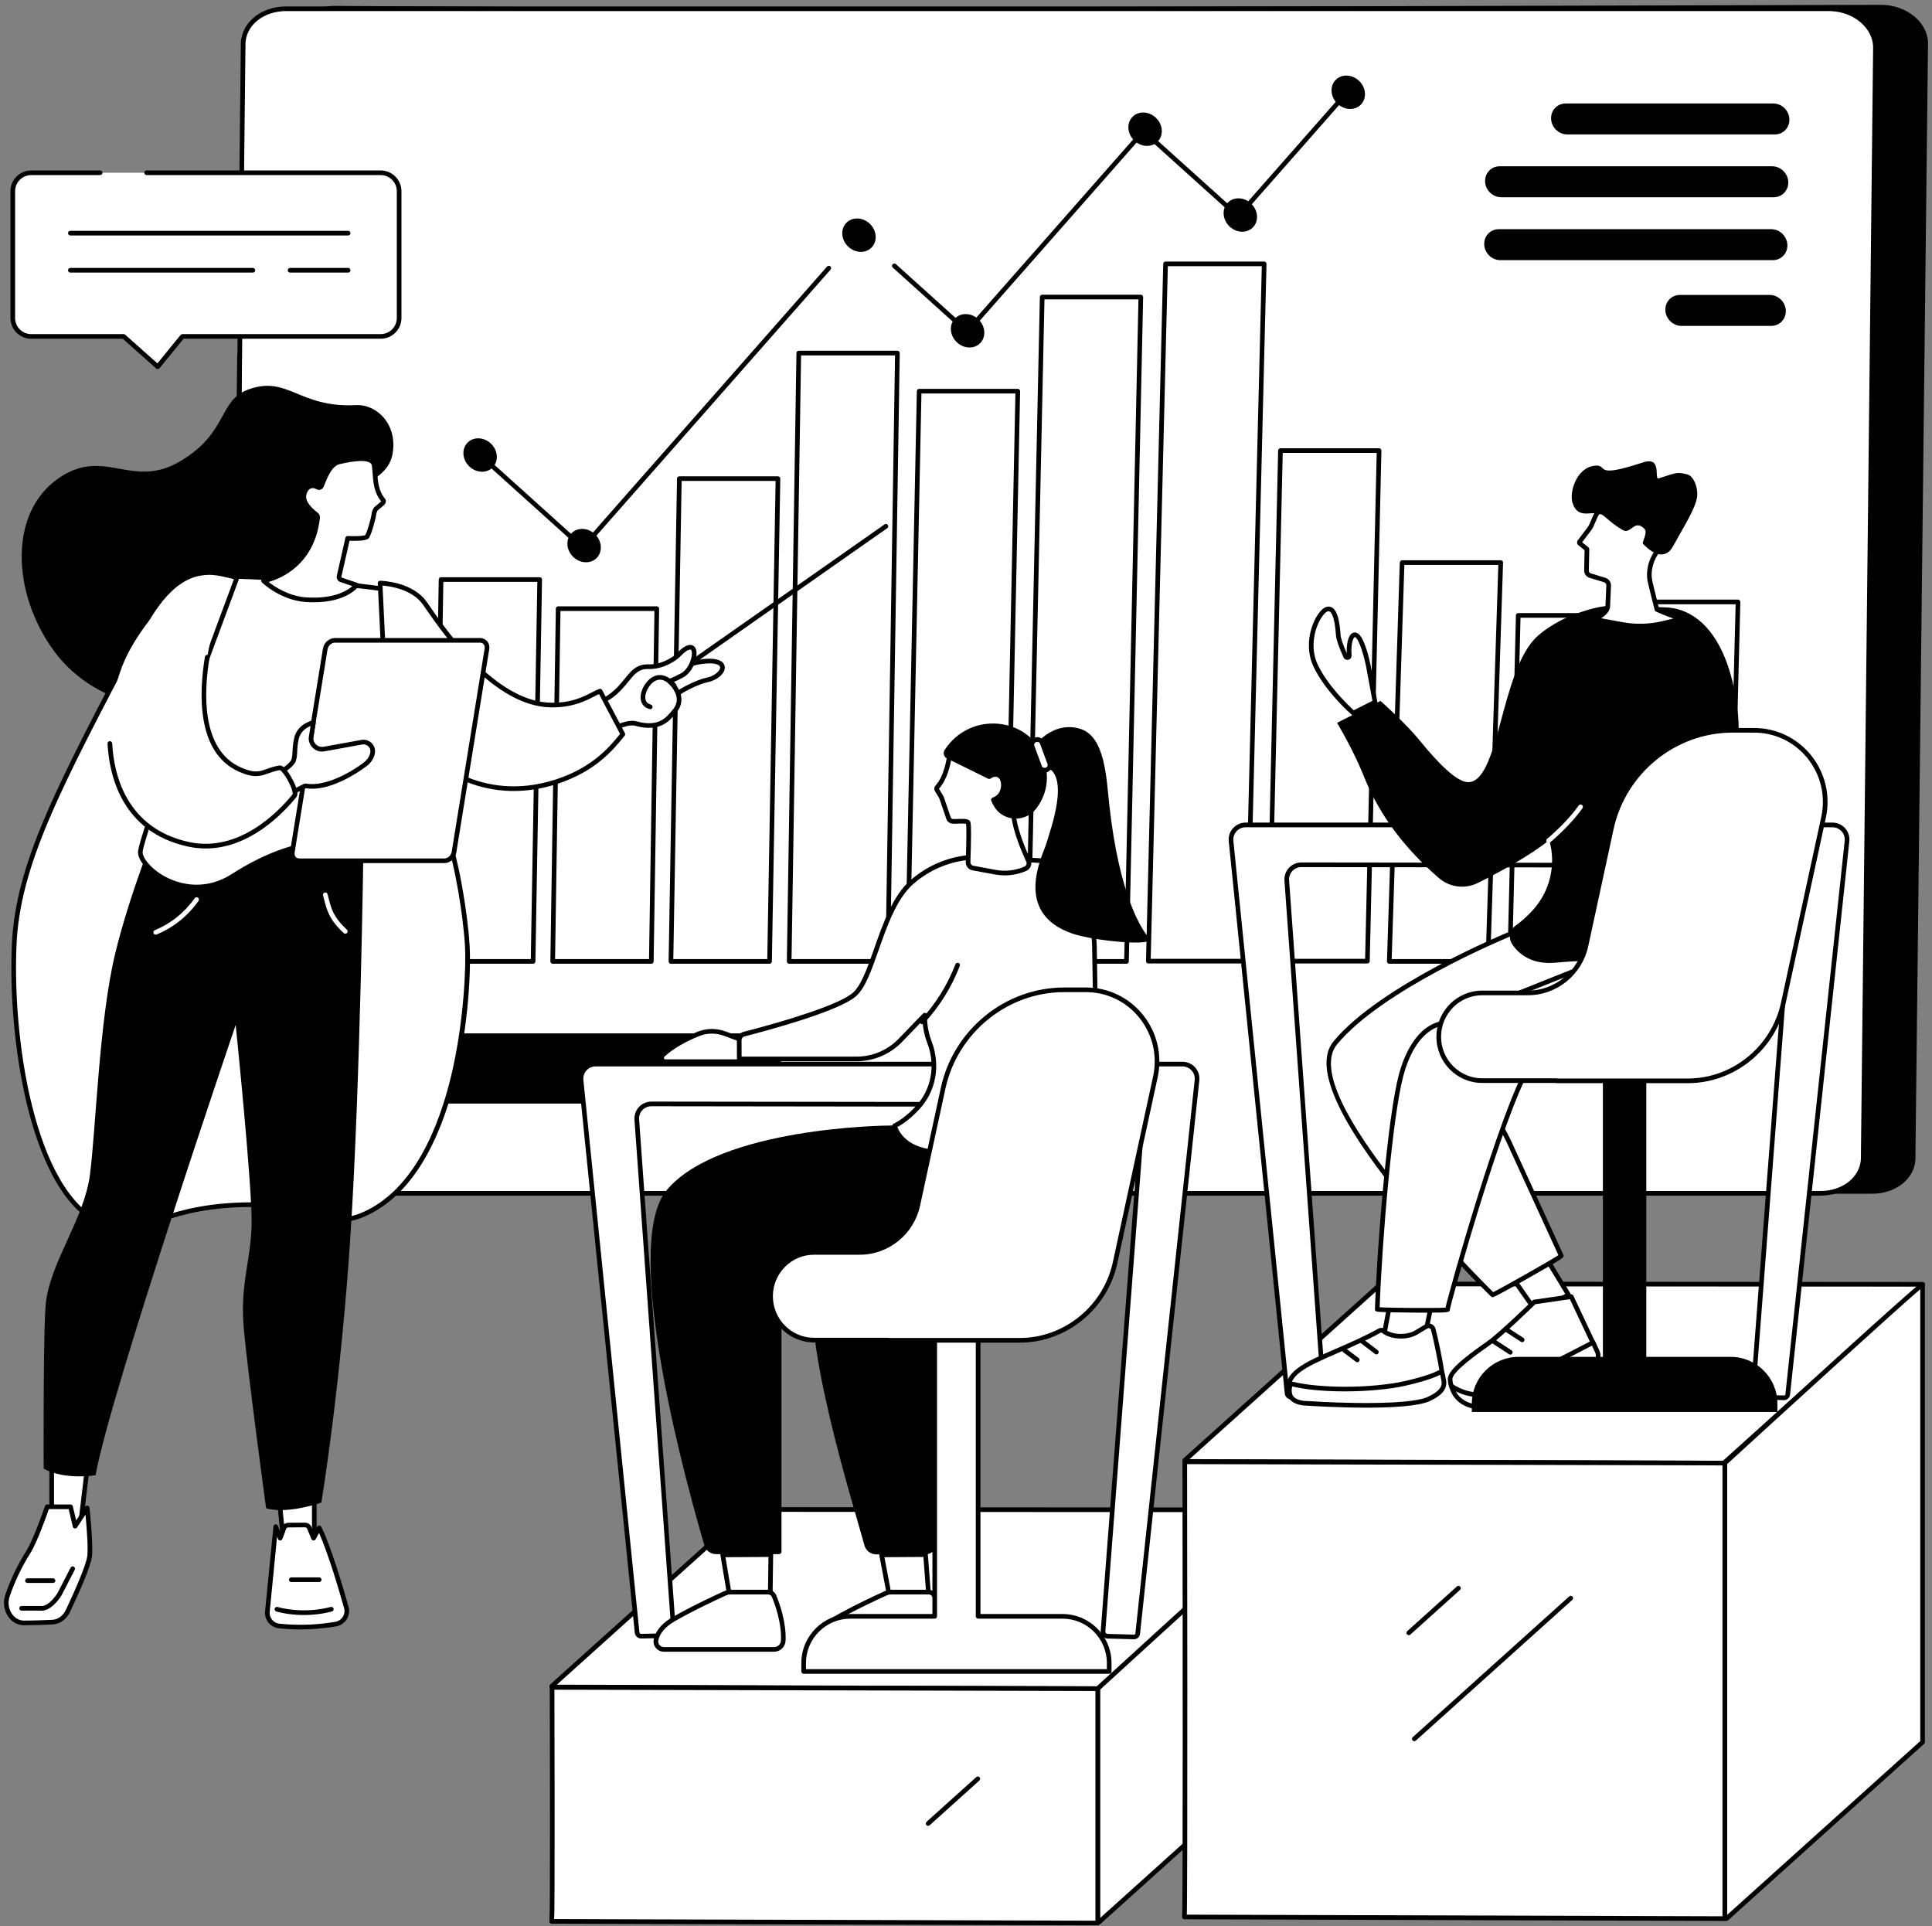 <svg width="332" height="331" viewBox="0 0 332 331" fill="none" xmlns="http://www.w3.org/2000/svg">
<rect x="0" y="0" width="332" height="331" fill="#808080" stroke="none"/>
<path d="M120.299 1.375L323.257 0.83C327.797 0.83 331.525 4.058 331.312 7.805L329.148 199.272C328.96 202.577 325.747 205.111 321.744 205.111H312.837L310.94 204.146L56.023 205.077C51.483 205.077 47.692 201.515 47.905 197.766L50.12 7.214C50.307 3.908 53.373 1.014 57.378 1.014L120.298 1.375H120.299Z" fill="black"/>
<path d="M111.792 1.501H314.239C318.769 1.501 322.487 4.727 322.276 8.474L320.175 199.211C319.99 202.514 316.783 205.048 312.789 205.048H47.722C43.192 205.048 39.473 201.822 39.684 198.075L41.787 7.34C41.973 4.036 45.179 1.503 49.173 1.503H111.792V1.501Z" fill="white"/>
<path d="M312.788 205.448H47.724C45.149 205.448 42.738 204.458 41.108 202.734C39.84 201.395 39.195 199.732 39.291 198.055L41.389 7.335C41.59 3.775 44.937 1.103 49.174 1.103H314.24C316.815 1.103 319.226 2.093 320.856 3.816C322.124 5.156 322.77 6.819 322.674 8.496L320.573 199.214C320.373 202.774 317.026 205.446 312.788 205.446V205.448ZM49.174 1.901C45.366 1.901 42.361 4.249 42.187 7.362L40.086 198.08C40.003 199.553 40.571 201.005 41.687 202.184C43.168 203.751 45.368 204.649 47.724 204.649H312.79C316.599 204.649 319.603 202.302 319.778 199.189L321.879 8.471C321.962 6.997 321.394 5.546 320.277 4.366C318.797 2.799 316.597 1.901 314.24 1.901H49.174Z" fill="black"/>
<path d="M40.625 126.187H40.621C40.401 126.185 40.225 126.005 40.227 125.785L40.758 61.08C40.758 60.859 40.939 60.685 41.157 60.685H41.161C41.381 60.685 41.557 60.867 41.556 61.087L41.024 125.792C41.024 126.012 40.843 126.187 40.625 126.187Z" fill="black"/>
<path d="M304.992 23.099H269.316C267.802 23.099 266.532 21.815 266.541 20.29C266.548 18.883 267.648 17.781 269.048 17.781H304.724C306.238 17.781 307.508 19.065 307.499 20.591C307.492 21.997 306.392 23.099 304.992 23.099Z" fill="black"/>
<path d="M304.375 55.995H288.953C287.438 55.995 286.169 54.711 286.178 53.185C286.185 51.779 287.285 50.677 288.684 50.677H304.106C305.621 50.677 306.89 51.961 306.881 53.486C306.874 54.893 305.774 55.995 304.375 55.995Z" fill="black"/>
<path d="M304.795 33.89H257.976C256.462 33.89 255.192 32.606 255.201 31.081C255.208 29.674 256.308 28.572 257.708 28.572H304.526C306.041 28.572 307.311 29.856 307.302 31.382C307.294 32.788 306.194 33.89 304.795 33.89Z" fill="black"/>
<path d="M304.643 44.699H257.824C256.309 44.699 255.04 43.415 255.049 41.889C255.056 40.483 256.156 39.381 257.555 39.381H304.374C305.889 39.381 307.158 40.665 307.149 42.19C307.142 43.597 306.042 44.699 304.643 44.699Z" fill="black"/>
<path d="M71.287 165.198L71.819 117.686H54.87L54.342 165.198H71.287Z" fill="white"/>
<path d="M91.606 165.597H74.66C74.554 165.597 74.451 165.554 74.375 165.478C74.3 165.402 74.26 165.298 74.262 165.191L75.396 99.572C75.4 99.354 75.578 99.181 75.795 99.181H92.744C92.85 99.181 92.953 99.224 93.028 99.3C93.104 99.375 93.144 99.48 93.142 99.586L92.006 165.206C92.002 165.424 91.824 165.597 91.608 165.597H91.606ZM75.066 164.8H91.214L92.336 99.978H76.186L75.066 164.8Z" fill="black"/>
<path d="M111.924 165.597H94.978C94.872 165.597 94.769 165.554 94.694 165.478C94.618 165.402 94.578 165.3 94.578 165.191L95.519 104.58C95.523 104.361 95.7 104.187 95.918 104.187H112.867C112.973 104.187 113.076 104.23 113.152 104.306C113.228 104.381 113.267 104.484 113.267 104.592L112.322 165.204C112.319 165.422 112.142 165.597 111.924 165.597ZM95.382 164.8H111.531L112.463 104.985H96.313L95.384 164.8H95.382Z" fill="black"/>
<path d="M132.242 165.597H115.297C115.191 165.597 115.088 165.554 115.012 165.478C114.936 165.402 114.897 165.298 114.898 165.191L116.341 82.235C116.345 82.017 116.523 81.844 116.74 81.844H133.689C133.795 81.844 133.898 81.887 133.974 81.963C134.049 82.038 134.089 82.143 134.087 82.249L132.641 165.206C132.637 165.424 132.459 165.597 132.242 165.597ZM115.703 164.8H131.851L133.283 82.641H117.133L115.703 164.8Z" fill="black"/>
<path d="M152.561 165.597H135.615C135.509 165.597 135.406 165.554 135.33 165.478C135.256 165.402 135.215 165.3 135.215 165.191L136.865 60.661C136.868 60.443 137.045 60.268 137.263 60.268H154.212C154.319 60.268 154.422 60.311 154.497 60.387C154.573 60.462 154.613 60.565 154.613 60.673L152.961 165.204C152.957 165.422 152.781 165.597 152.562 165.597H152.561ZM136.021 164.8H152.169L153.808 61.068H137.658L136.021 164.8Z" fill="black"/>
<path d="M172.879 165.597H155.934C155.827 165.597 155.725 165.553 155.649 165.478C155.573 165.402 155.533 165.297 155.535 165.191L157.553 67.21C157.557 66.993 157.735 66.818 157.952 66.818H174.901C175.007 66.818 175.11 66.862 175.186 66.937C175.261 67.013 175.301 67.118 175.299 67.224L173.279 165.205C173.276 165.422 173.097 165.597 172.881 165.597H172.879ZM156.339 164.8H172.488L174.491 67.617H158.341L156.339 164.8Z" fill="black"/>
<path d="M193.578 165.597H176.633C176.525 165.597 176.424 165.554 176.348 165.478C176.272 165.402 176.233 165.298 176.234 165.191L178.694 51.029C178.7 50.813 178.876 50.64 179.093 50.64H196.042C196.15 50.64 196.251 50.683 196.327 50.759C196.402 50.836 196.442 50.939 196.44 51.047L193.977 165.209C193.971 165.426 193.795 165.599 193.578 165.599V165.597ZM177.04 164.8H193.189L195.634 51.437H179.484L177.04 164.8Z" fill="black"/>
<path d="M214.276 165.55H197.33C197.222 165.55 197.119 165.507 197.045 165.429C196.97 165.352 196.93 165.249 196.932 165.141L199.893 45.329C199.898 45.113 200.075 44.94 200.291 44.94H217.24C217.348 44.94 217.451 44.983 217.525 45.06C217.601 45.138 217.641 45.241 217.639 45.349L214.674 165.16C214.669 165.377 214.492 165.55 214.276 165.55ZM197.74 164.751H213.888L216.833 45.736H200.683L197.741 164.751H197.74Z" fill="black"/>
<path d="M234.977 165.55H218.031C217.923 165.55 217.82 165.507 217.746 165.429C217.671 165.352 217.631 165.249 217.633 165.141L219.638 77.415C219.644 77.198 219.82 77.025 220.037 77.025H236.986C237.094 77.025 237.197 77.069 237.271 77.146C237.346 77.224 237.386 77.326 237.384 77.435L235.377 165.161C235.372 165.377 235.195 165.55 234.979 165.55H234.977ZM218.439 164.751H234.587L236.576 77.824H220.426L218.439 164.751Z" fill="black"/>
<path d="M255.684 165.597H238.739C238.63 165.597 238.528 165.553 238.452 165.476C238.376 165.398 238.336 165.294 238.34 165.186L240.544 96.657C240.551 96.443 240.728 96.272 240.942 96.272H257.891C257.999 96.272 258.102 96.315 258.178 96.392C258.254 96.47 258.293 96.574 258.29 96.683L256.083 165.211C256.075 165.425 255.899 165.597 255.684 165.597ZM239.15 164.8H255.298L257.478 97.069H241.328L239.15 164.8Z" fill="black"/>
<path d="M276.385 165.597H259.44C259.331 165.597 259.229 165.553 259.155 165.476C259.079 165.398 259.039 165.295 259.041 165.187L260.5 105.731C260.505 105.515 260.682 105.342 260.898 105.342H277.847C277.956 105.342 278.058 105.385 278.132 105.463C278.208 105.54 278.248 105.643 278.246 105.751L276.785 165.207C276.78 165.423 276.603 165.597 276.387 165.597H276.385ZM259.849 164.799H275.997L277.438 106.141H261.288L259.849 164.799Z" fill="black"/>
<path d="M297.086 165.597H280.141C280.033 165.597 279.93 165.554 279.856 165.476C279.78 165.398 279.74 165.296 279.742 165.187L281.318 103.42C281.324 103.203 281.5 103.03 281.717 103.03H298.666C298.774 103.03 298.877 103.074 298.951 103.151C299.027 103.229 299.066 103.331 299.064 103.44L297.487 165.207C297.481 165.424 297.304 165.597 297.088 165.597H297.086ZM280.55 164.8H296.698L298.256 103.829H282.106L280.55 164.8Z" fill="black"/>
<path d="M166.204 57.361C166.105 57.361 166.011 57.325 165.937 57.258L153.417 45.977C153.253 45.829 153.24 45.576 153.388 45.414C153.536 45.25 153.789 45.237 153.951 45.385L166.172 56.396L196.22 22.262C196.29 22.182 196.389 22.134 196.496 22.127C196.6 22.119 196.707 22.157 196.786 22.227L212.731 36.594L231.957 14.751C232.103 14.585 232.354 14.569 232.52 14.715C232.686 14.861 232.702 15.114 232.556 15.278L213.062 37.424C212.992 37.503 212.893 37.552 212.786 37.559C212.678 37.564 212.575 37.528 212.496 37.458L196.552 23.091L166.503 57.225C166.433 57.305 166.334 57.353 166.228 57.361C166.22 57.361 166.211 57.361 166.204 57.361Z" fill="black"/>
<path d="M100.15 94.488C100.05 94.488 99.957 94.452 99.883 94.385L82.239 78.489C82.075 78.341 82.063 78.089 82.21 77.927C82.358 77.763 82.611 77.75 82.773 77.898L100.117 93.523L142.121 45.807C142.267 45.641 142.518 45.625 142.683 45.771C142.849 45.917 142.866 46.169 142.72 46.333L100.449 94.353C100.379 94.432 100.279 94.481 100.173 94.488C100.166 94.488 100.157 94.488 100.15 94.488Z" fill="black"/>
<path d="M84.664 80.312C85.711 79.249 85.593 77.435 84.4 76.26C83.207 75.085 81.392 74.994 80.345 76.057C79.298 77.12 79.416 78.934 80.609 80.109C81.801 81.284 83.617 81.374 84.664 80.312Z" fill="black"/>
<path d="M168.433 58.963C169.48 57.9 169.362 56.086 168.17 54.911C166.977 53.736 165.161 53.646 164.114 54.708C163.067 55.771 163.186 57.585 164.378 58.76C165.571 59.935 167.386 60.026 168.433 58.963Z" fill="black"/>
<path d="M193.922 22.2C193.739 20.617 194.87 19.331 196.446 19.331C198.022 19.331 199.447 20.615 199.629 22.2C199.811 23.783 198.68 25.069 197.104 25.069C195.528 25.069 194.104 23.785 193.922 22.2Z" fill="black"/>
<path d="M210.287 36.946C210.105 35.363 211.235 34.077 212.811 34.077C214.387 34.077 215.812 35.361 215.994 36.946C216.176 38.529 215.046 39.815 213.47 39.815C211.894 39.815 210.469 38.531 210.287 36.946Z" fill="black"/>
<path d="M233.848 17.983C234.894 16.92 234.776 15.106 233.584 13.931C232.391 12.756 230.576 12.665 229.529 13.728C228.482 14.791 228.6 16.605 229.792 17.78C230.985 18.954 232.801 19.045 233.848 17.983Z" fill="black"/>
<path d="M102.535 95.874C103.582 94.811 103.464 92.997 102.271 91.823C101.079 90.648 99.263 90.557 98.216 91.62C97.169 92.682 97.287 94.496 98.48 95.671C99.672 96.846 101.488 96.937 102.535 95.874Z" fill="black"/>
<path d="M149.769 42.536C150.816 41.474 150.698 39.66 149.506 38.485C148.313 37.31 146.497 37.219 145.45 38.282C144.403 39.344 144.522 41.158 145.714 42.333C146.907 43.508 148.722 43.599 149.769 42.536Z" fill="black"/>
<path d="M131.461 189.621H55.968C54.225 189.621 52.719 188.348 52.742 186.893L52.852 179.746C52.872 178.502 54.014 177.561 55.505 177.561H130.998C132.741 177.561 134.247 178.834 134.224 180.289L134.114 187.435C134.094 188.68 132.952 189.621 131.461 189.621Z" fill="black"/>
<path d="M61.165 69.608C64.649 69.427 68.311 72.781 67.475 77.892C66.791 82.066 62.303 82.959 60.081 85.027C52.897 91.719 50.522 113.624 40.02 119.344C31.64 123.908 16.812 122.186 9.247 111.817C2.054 101.958 1.412 88.034 10.174 82.099C18.05 76.763 22.64 84.176 30.973 79.251C39.187 74.395 37.526 68.857 42.557 66.968C49.438 64.382 51.294 70.121 61.167 69.609L61.165 69.608Z" fill="black"/>
<path d="M73.817 124.098C77.505 146.68 77.932 147.012 78.432 149.378C78.432 149.378 79.894 156.028 80.3 162.434C80.652 167.993 79.606 201.377 62.352 208.727C56.121 211.382 54.315 206.502 41.046 207.032C27.449 207.575 24.692 212.413 18.759 210.718C5.92 207.05 1.726 179.502 2.433 162.477C3.008 148.611 9.909 135.521 23.708 109.338C25.81 105.351 29.173 99.259 34.594 98.484C37.079 98.129 38.072 98.509 48.047 101.248C58.897 104.227 61.652 101.059 66.31 103.993C71.123 107.026 71.971 112.795 73.817 124.096V124.098Z" fill="white"/>
<path d="M21.23 211.477C20.413 211.477 19.569 211.365 18.649 211.102C11.243 208.985 7.209 199.388 5.13 191.711C2.789 183.067 1.632 172.131 2.034 162.462C2.613 148.507 9.544 135.355 23.356 109.154C25.24 105.576 28.749 98.918 34.538 98.091C36.871 97.757 37.863 98.029 45.574 100.155L48.153 100.866C53.597 102.361 56.924 102.292 59.6 102.238C62.227 102.184 64.124 102.146 66.522 103.657C71.386 106.723 72.291 112.273 74.094 123.331L74.21 124.034C77.279 142.826 78.08 146.162 78.558 148.157C78.653 148.555 78.736 148.898 78.819 149.297C78.834 149.36 80.292 156.046 80.696 162.41C81.172 169.933 79.432 201.886 62.505 209.097C59.237 210.489 57.109 209.883 54.165 209.045C51.233 208.21 47.581 207.173 41.058 207.432C34.156 207.708 30.149 209.073 26.93 210.17C24.804 210.895 23.089 211.479 21.226 211.479L21.23 211.477ZM35.977 98.77C35.539 98.77 35.122 98.81 34.651 98.879C29.265 99.649 25.88 106.072 24.061 109.523C10.307 135.619 3.402 148.718 2.831 162.493C2.093 180.244 6.582 206.823 18.867 210.334C21.642 211.127 23.644 210.446 26.675 209.412C29.77 208.358 34.009 206.913 41.03 206.634C47.682 206.369 51.555 207.47 54.385 208.276C57.275 209.099 59.185 209.643 62.193 208.361C71.146 204.547 75.479 193.452 77.539 184.816C79.795 175.356 80.103 165.669 79.901 162.459C79.502 156.158 78.056 149.529 78.042 149.462C77.959 149.068 77.878 148.732 77.784 148.341C77.302 146.337 76.498 142.983 73.424 124.161L73.308 123.457C71.543 112.636 70.657 107.204 66.099 104.33C63.902 102.947 62.198 102.981 59.618 103.033C56.893 103.089 53.499 103.158 47.943 101.632L45.363 100.922C39.441 99.29 37.556 98.77 35.977 98.77Z" fill="black"/>
<path d="M54.011 254.851V265.771L48.756 265.452L47.723 254.851H54.011Z" fill="white"/>
<path d="M54.011 266.17C54.011 266.17 53.995 266.17 53.987 266.17L48.733 265.851C48.536 265.838 48.379 265.687 48.359 265.492L47.326 254.892C47.315 254.781 47.351 254.669 47.427 254.586C47.503 254.503 47.609 254.454 47.723 254.454H54.011C54.231 254.454 54.409 254.633 54.409 254.853V265.773C54.409 265.883 54.364 265.988 54.283 266.064C54.209 266.134 54.112 266.172 54.009 266.172L54.011 266.17ZM49.12 265.074L53.612 265.348V255.249H48.163L49.12 265.074Z" fill="black"/>
<path d="M47.968 279.388C50.107 279.617 53.609 279.765 57.69 279.063C59.028 278.833 59.875 277.5 59.507 276.194C58.483 272.555 56.464 265.771 54.853 262.524L53.883 264.295L53.108 262.425C52.974 262.203 52.745 262.058 52.487 262.033L49.697 262.049C48.87 262.046 48.809 262.498 48.699 262.841L48.145 264.295L47.38 262.325L45.947 276.896C45.824 278.14 46.724 279.256 47.966 279.39L47.968 279.388Z" fill="white"/>
<path d="M51.622 279.978C50.176 279.978 48.922 279.891 47.927 279.785C46.474 279.63 45.408 278.315 45.552 276.854L46.986 262.284C47.004 262.1 47.146 261.952 47.328 261.927C47.512 261.902 47.687 262.006 47.754 262.177L48.144 263.18L48.344 262.639C48.448 262.293 48.641 261.649 49.691 261.649H49.7L52.486 261.633C52.908 261.671 53.254 261.889 53.45 262.217C53.461 262.233 53.468 262.251 53.478 262.269L53.934 263.371L54.504 262.329C54.576 262.199 54.713 262.114 54.862 262.121C55.01 262.125 55.146 262.21 55.212 262.343C56.915 265.78 59.053 273.098 59.894 276.084C60.099 276.813 59.984 277.599 59.58 278.239C59.174 278.883 58.511 279.325 57.758 279.455C55.497 279.844 53.411 279.976 51.622 279.976V279.978ZM48.012 278.991C50.19 279.224 53.624 279.359 57.623 278.67C58.152 278.58 58.619 278.268 58.905 277.815C59.194 277.359 59.272 276.822 59.125 276.302C58.346 273.529 56.44 266.999 54.828 263.404L54.235 264.486C54.161 264.621 54.017 264.7 53.864 264.693C53.71 264.684 53.575 264.588 53.517 264.448L52.754 262.61C52.686 262.509 52.574 262.444 52.452 262.432L49.702 262.45C49.233 262.452 49.198 262.572 49.108 262.872L49.079 262.964L48.519 264.439C48.459 264.594 48.313 264.695 48.147 264.697C47.983 264.697 47.835 264.596 47.776 264.442L47.615 264.031L46.346 276.937C46.245 277.963 46.991 278.887 48.012 278.995V278.991Z" fill="black"/>
<path d="M52.232 277.504C49.475 277.504 47.585 276.921 47.468 276.885C47.259 276.818 47.142 276.595 47.208 276.385C47.275 276.176 47.498 276.059 47.708 276.124C47.749 276.137 51.917 277.413 56.84 276.119C57.052 276.063 57.27 276.191 57.326 276.404C57.382 276.616 57.254 276.834 57.041 276.89C55.292 277.35 53.648 277.504 52.232 277.504Z" fill="black"/>
<path d="M54.854 271.831H50.059C49.839 271.831 49.66 271.653 49.66 271.433C49.66 271.213 49.839 271.034 50.059 271.034H54.854C55.074 271.034 55.252 271.213 55.252 271.433C55.252 271.653 55.074 271.831 54.854 271.831Z" fill="black"/>
<path d="M15.362 249.073L13.808 262.239L8.883 262.068V249.073H15.362Z" fill="white"/>
<path d="M13.807 262.64C13.807 262.64 13.799 262.64 13.793 262.64L8.868 262.468C8.654 262.461 8.482 262.284 8.482 262.07V249.075C8.482 248.855 8.661 248.677 8.881 248.677H15.358C15.472 248.677 15.58 248.725 15.656 248.81C15.732 248.895 15.768 249.009 15.753 249.122L14.201 262.288C14.177 262.49 14.006 262.64 13.804 262.64H13.807ZM9.281 261.684L13.454 261.828L14.911 249.472H9.281V261.684Z" fill="black"/>
<path d="M14.978 259.097C14.978 259.097 15.611 264.945 15.417 267.297C15.276 268.979 12.968 274.063 11.664 276.818C11.128 277.952 10.108 278.679 8.974 278.728C7.592 278.787 5.67 278.858 4.121 278.86C1.989 278.861 0.522 276.438 1.284 274.178C1.988 272.094 3.102 269.479 4.857 266.696C6.178 264.601 8.108 258.906 8.108 258.906H12.122L12.91 262.239L14.98 259.097H14.978Z" fill="white"/>
<path d="M4.12 279.258C3.074 279.258 2.1 278.737 1.447 277.83C0.674 276.755 0.472 275.343 0.908 274.052C1.79 271.434 3.005 268.889 4.522 266.484C5.802 264.451 7.714 258.834 7.732 258.778C7.786 258.616 7.939 258.508 8.11 258.508H12.123C12.309 258.508 12.469 258.636 12.51 258.814L13.086 261.247L14.647 258.877C14.739 258.737 14.909 258.67 15.075 258.71C15.239 258.749 15.36 258.887 15.378 259.054C15.403 259.294 16.012 264.967 15.816 267.329C15.679 268.978 13.679 273.491 12.027 276.99C11.43 278.252 10.267 279.072 8.994 279.127C7.636 279.186 5.689 279.256 4.123 279.258H4.12ZM8.394 259.305C7.988 260.477 6.376 265.038 5.195 266.909C3.712 269.259 2.524 271.748 1.662 274.306C1.308 275.354 1.471 276.497 2.093 277.365C2.594 278.061 3.332 278.461 4.118 278.461H4.12C5.671 278.461 7.606 278.389 8.956 278.331C9.934 278.288 10.833 277.644 11.302 276.651C13.565 271.863 14.92 268.442 15.017 267.266C15.156 265.597 14.862 262.064 14.691 260.257L13.239 262.459C13.151 262.592 12.994 262.661 12.837 262.632C12.68 262.605 12.556 262.486 12.518 262.331L11.802 259.305H8.39H8.394Z" fill="black"/>
<path d="M7.179 276.752H7.177L3.713 276.746C3.493 276.746 3.314 276.568 3.314 276.348C3.314 276.128 3.493 275.949 3.713 275.949L7.177 275.954C8.291 275.954 9.507 274.35 9.882 273.731L12.142 269.356C12.242 269.162 12.484 269.084 12.679 269.185C12.875 269.286 12.951 269.528 12.85 269.722L10.576 274.121C10.499 274.25 8.97 276.752 7.175 276.752H7.179Z" fill="black"/>
<path d="M9.114 271.995H4.721C4.501 271.995 4.322 271.817 4.322 271.597C4.322 271.377 4.501 271.198 4.721 271.198H9.114C9.334 271.198 9.512 271.377 9.512 271.597C9.512 271.817 9.334 271.995 9.114 271.995Z" fill="black"/>
<path d="M62.453 145.675C62.453 145.675 61.93 185.858 60.24 212.018C58.552 238.178 55.221 258.178 55.221 258.178C55.221 258.178 49.491 260.238 45.729 259.159C45.729 259.159 42.615 236.212 41.906 228.455C41.199 220.699 43.078 216.849 43.235 210.501C43.394 204.154 40.5 176.125 40.5 176.125C40.5 176.125 18.896 239.489 16.424 253.484C16.424 253.484 11.191 254.371 7.505 252.355C7.505 252.355 7.39 227.438 7.912 223.588C8.883 216.454 14.453 209.432 15.454 201.855C16.455 194.279 17.035 175.263 19.791 163.858C22.546 152.452 27.952 139.64 27.952 139.64L62.451 145.673L62.453 145.675Z" fill="black"/>
<path d="M26.753 160.597C26.596 160.597 26.446 160.504 26.383 160.35C26.3 160.147 26.398 159.914 26.601 159.829C29.349 158.702 31.658 156.856 33.463 154.338C33.591 154.16 33.84 154.118 34.02 154.246C34.199 154.374 34.24 154.623 34.112 154.803C32.22 157.445 29.795 159.386 26.904 160.569C26.856 160.588 26.803 160.599 26.753 160.599V160.597Z" fill="white"/>
<path d="M59.342 160.441C59.244 160.441 59.145 160.405 59.067 160.333C56.564 157.974 56.184 156.477 55.657 154.405L55.513 153.841C55.457 153.628 55.585 153.41 55.798 153.354C56.011 153.298 56.229 153.426 56.285 153.639L56.431 154.207C56.943 156.221 57.28 157.552 59.616 159.75C59.776 159.902 59.783 160.154 59.632 160.315C59.553 160.398 59.448 160.441 59.342 160.441Z" fill="white"/>
<path d="M121.418 116.857C119.91 117.155 117.065 118.643 116.697 119.025C113.799 122.042 112.084 117.341 112.084 117.341C112.084 117.341 117.301 114.183 120.253 113.729C125.946 112.85 124.57 116.233 121.416 116.857H121.418Z" fill="white"/>
<path d="M114.806 120.433C114.662 120.433 114.517 120.418 114.373 120.388C112.656 120.025 111.747 117.58 111.71 117.475C111.645 117.297 111.715 117.097 111.877 116.998C112.094 116.868 117.197 113.795 120.192 113.333C123.828 112.772 124.439 113.952 124.533 114.486C124.731 115.618 123.339 116.882 121.492 117.248C120.03 117.537 117.258 119.014 116.982 119.3C116.257 120.054 115.527 120.435 114.804 120.435L114.806 120.433ZM112.586 117.508C112.909 118.218 113.625 119.416 114.541 119.609C115.116 119.729 115.745 119.441 116.411 118.748C116.849 118.292 119.803 116.77 121.341 116.466C122.928 116.152 123.842 115.149 123.75 114.624C123.685 114.251 122.888 113.726 120.317 114.123C117.87 114.5 113.722 116.846 112.588 117.508H112.586Z" fill="black"/>
<path d="M111.656 119.285C111.53 119.285 111.408 119.225 111.33 119.115C111.204 118.935 111.247 118.686 111.427 118.56L152.012 90.097C152.192 89.971 152.441 90.014 152.567 90.194C152.694 90.374 152.65 90.623 152.47 90.749L111.885 119.212C111.815 119.261 111.736 119.285 111.656 119.285Z" fill="black"/>
<path d="M116.633 112.493C115.793 113.364 114.199 114.156 113.014 114.403C112.5 114.509 111.95 114.576 111.413 114.556C107.173 114.397 108.178 120.391 99.13 121.809C98.813 121.859 98.355 127.314 98.37 128.733C102.07 127.159 106.964 123.69 109.272 124.332C113.531 125.515 114.938 123.316 115.829 122.303C118.171 119.641 115.007 117.043 115.007 117.043C115.007 117.043 115.546 116.949 117.228 116.037C119.8 114.643 120.375 108.614 116.631 112.495L116.633 112.493Z" fill="white"/>
<path d="M98.371 129.132C98.296 129.132 98.218 129.111 98.153 129.067C98.041 128.995 97.975 128.871 97.973 128.737C97.966 128.014 98.076 126.287 98.231 124.718C98.548 121.497 98.745 121.465 99.071 121.414C104.108 120.624 105.907 118.408 107.355 116.627C108.464 115.262 109.418 114.079 111.431 114.156C111.883 114.174 112.39 114.124 112.937 114.01C114.116 113.765 115.614 112.977 116.35 112.214C117.452 111.072 118.303 110.634 118.958 110.869C119.207 110.959 119.632 111.235 119.695 112.075C119.789 113.31 118.97 115.546 117.425 116.383C116.66 116.798 116.119 117.05 115.753 117.202C116.26 117.754 116.99 118.744 117.088 119.941C117.163 120.877 116.842 121.757 116.136 122.561C116.067 122.639 115.997 122.723 115.921 122.812C115.021 123.881 113.344 125.868 109.171 124.711C107.745 124.314 104.977 125.789 102.301 127.214C101.03 127.892 99.713 128.591 98.53 129.094C98.48 129.116 98.427 129.127 98.373 129.127L98.371 129.132ZM99.387 122.172C99.167 122.947 98.844 126.339 98.781 128.115C99.784 127.654 100.869 127.077 101.924 126.514C104.869 124.945 107.648 123.465 109.382 123.946C113.061 124.969 114.413 123.364 115.308 122.302C115.387 122.208 115.461 122.119 115.533 122.038C116.092 121.403 116.347 120.72 116.289 120.01C116.168 118.525 114.771 117.362 114.756 117.35C114.635 117.251 114.585 117.09 114.623 116.94C114.662 116.789 114.787 116.675 114.94 116.648C114.94 116.648 115.483 116.529 117.041 115.683C118.285 115.009 118.97 113.132 118.896 112.136C118.875 111.859 118.794 111.66 118.684 111.621C118.635 111.603 118.162 111.482 116.922 112.769C116.078 113.644 114.433 114.515 113.097 114.793C112.488 114.919 111.916 114.975 111.4 114.955C109.783 114.894 109.029 115.833 107.974 117.13C106.54 118.895 104.582 121.306 99.389 122.172H99.387Z" fill="black"/>
<path d="M111.741 121.855C111.707 121.855 111.671 121.849 111.635 121.84C110.7 121.582 110.331 120.984 110.186 120.526C109.842 119.44 110.401 118.089 111.108 117.231C111.797 116.393 112.579 115.98 113.425 115.99C114.967 116.017 116.114 117.491 116.163 117.554C116.296 117.729 116.264 117.978 116.089 118.113C115.914 118.246 115.663 118.214 115.53 118.041C115.521 118.028 114.563 116.807 113.409 116.789C112.823 116.784 112.251 117.099 111.725 117.74C111.052 118.557 110.733 119.604 110.949 120.286C111.076 120.683 111.369 120.94 111.849 121.072C112.062 121.13 112.186 121.35 112.127 121.563C112.078 121.739 111.918 121.857 111.743 121.857L111.741 121.855Z" fill="black"/>
<path d="M66.382 101.269C66.382 101.269 53.489 99.424 40.797 99.055C40.797 99.055 24.11 143.625 24.111 146.425C24.111 149.227 32.103 155.584 40.029 150.526C53.247 142.086 61.504 144.964 68.019 146.486C77.782 148.767 66.382 101.267 66.382 101.267V101.269Z" fill="white"/>
<path d="M33.802 152.822C31.144 152.822 29.02 151.891 27.929 151.294C25.487 149.956 23.713 147.909 23.713 146.427C23.713 143.585 39.742 100.739 40.424 98.916C40.483 98.756 40.639 98.651 40.81 98.656C53.379 99.022 66.31 100.856 66.438 100.874C66.6 100.898 66.732 101.017 66.77 101.176C67.156 102.781 76.134 140.527 70.504 146.191C69.816 146.883 68.95 147.114 67.929 146.876C67.477 146.77 67.015 146.658 66.544 146.544C60.244 145.01 52.401 143.1 40.242 150.863C37.944 152.329 35.733 152.822 33.802 152.822ZM41.071 99.463C36.367 112.037 24.51 144.204 24.51 146.425C24.51 147.451 25.933 149.291 28.311 150.593C30.071 151.556 34.713 153.445 39.813 150.189C52.259 142.243 60.283 144.196 66.732 145.767C67.201 145.881 67.659 145.993 68.11 146.097C68.853 146.27 69.451 146.117 69.938 145.626C75.023 140.509 66.862 105.058 66.056 101.625C64.153 101.363 52.5 99.812 41.071 99.461V99.463Z" fill="black"/>
<path d="M107.035 126.161C105.43 128.11 102.489 132.086 95.671 134.301C82.033 138.728 73.613 129.74 73.613 129.74L74.787 156.641C74.787 156.641 68.198 160.545 68.198 160.201C68.198 159.857 65.316 100.193 65.316 100.193C65.316 100.193 70.636 100.278 73.007 103.656C75.379 107.031 84.355 120.982 94.674 121.149C99.368 121.227 101.64 119.285 103.124 118.753L107.035 126.164V126.161Z" fill="white"/>
<path d="M67.302 141.842C67.091 141.842 66.915 141.676 66.904 141.461C66.058 123.856 64.916 100.21 64.916 100.21C64.911 100.1 64.953 99.991 65.028 99.912C65.106 99.833 65.214 99.788 65.32 99.791C65.546 99.795 70.871 99.921 73.331 103.423C73.473 103.627 73.641 103.868 73.83 104.143C76.638 108.211 85.183 120.592 94.678 120.747C98.173 120.803 100.234 119.737 101.741 118.958C102.208 118.717 102.612 118.507 102.986 118.374C103.173 118.307 103.38 118.388 103.472 118.563L107.384 125.975C107.459 126.117 107.441 126.29 107.339 126.415L107.057 126.759C105.407 128.784 102.338 132.555 95.789 134.681C93.078 135.561 90.563 135.914 88.274 135.914C80.895 135.914 75.852 132.243 74.05 130.692L74.441 139.653C74.45 139.873 74.281 140.058 74.061 140.069C73.852 140.08 73.655 139.909 73.644 139.689L73.212 129.758C73.204 129.592 73.302 129.437 73.455 129.374C73.608 129.309 73.787 129.347 73.9 129.468C73.983 129.556 82.32 138.214 95.543 133.922C101.869 131.868 104.843 128.216 106.441 126.254L106.556 126.114L102.937 119.256C102.688 119.368 102.412 119.51 102.107 119.667C100.614 120.439 98.353 121.605 94.663 121.544C84.758 121.382 76.037 108.746 73.172 104.595C72.984 104.323 72.819 104.083 72.676 103.881C70.828 101.248 67.008 100.718 65.732 100.614C65.892 103.935 66.92 125.234 67.699 141.424C67.71 141.644 67.54 141.831 67.32 141.842C67.313 141.842 67.308 141.842 67.3 141.842H67.302Z" fill="black"/>
<path d="M82.49 110.026H57.558C56.772 110.026 56.027 110.686 55.895 111.5L50.237 146.429C50.105 147.242 50.635 147.902 51.422 147.902H76.354C77.14 147.902 77.885 147.242 78.016 146.429L83.675 111.5C83.807 110.686 83.276 110.026 82.49 110.026Z" fill="white"/>
<path d="M76.353 148.303H51.421C50.934 148.303 50.501 148.108 50.2 147.755C49.888 147.389 49.758 146.882 49.841 146.366L55.5 111.437C55.664 110.423 56.567 109.628 57.557 109.628H82.489C82.976 109.628 83.409 109.823 83.71 110.176C84.022 110.542 84.152 111.049 84.069 111.565L78.41 146.494C78.246 147.508 77.343 148.303 76.353 148.303ZM57.557 110.425C56.969 110.425 56.389 110.946 56.288 111.563L50.629 146.492C50.582 146.783 50.645 147.046 50.807 147.237C50.953 147.408 51.172 147.504 51.421 147.504H76.353C76.941 147.504 77.521 146.983 77.622 146.366L83.281 111.437C83.328 111.146 83.265 110.883 83.102 110.692C82.956 110.521 82.738 110.425 82.489 110.425H57.557Z" fill="black"/>
<path d="M53.859 124.16L53.444 126.8C53.414 128.001 54.496 128.926 55.677 128.71L62.176 127.529C63.177 127.347 64.103 128.142 64.044 129.157C64.011 129.736 63.75 130.409 63.032 131.106C62.697 131.433 56.93 135.826 52.501 135.029C52.308 134.994 48.159 137.328 47.998 137.214C47.302 136.716 46.817 135.124 46.662 133.782C46.65 133.667 50.101 131.723 50.449 130.654C50.81 129.55 50.518 128.746 50.954 126.863C51.466 124.652 53.859 124.16 53.859 124.16Z" fill="white"/>
<path d="M47.985 137.629C47.89 137.629 47.836 137.591 47.765 137.539C46.902 136.922 46.418 135.155 46.265 133.83C46.233 133.554 46.332 133.489 47.093 132.989C47.92 132.445 49.861 131.172 50.07 130.531C50.227 130.048 50.247 129.624 50.272 129.087C50.299 128.505 50.331 127.78 50.566 126.773C51.13 124.341 53.671 123.793 53.779 123.769C53.907 123.742 54.041 123.782 54.135 123.872C54.23 123.962 54.273 124.094 54.254 124.222L53.844 126.835C53.841 127.276 54.03 127.695 54.367 127.983C54.71 128.277 55.161 128.4 55.606 128.319L62.105 127.138C62.711 127.028 63.324 127.199 63.786 127.606C64.238 128.007 64.48 128.58 64.444 129.181C64.399 129.962 64.018 130.706 63.311 131.393C63.259 131.444 57.321 136.228 52.522 135.436C52.263 135.541 51.415 135.985 50.724 136.347C48.788 137.36 48.241 137.627 47.989 137.627L47.985 137.629ZM47.084 133.952C47.255 135.186 47.666 136.322 48.099 136.776C48.516 136.601 49.601 136.033 50.353 135.642C52.349 134.598 52.378 134.603 52.571 134.637C56.688 135.379 62.253 131.309 62.754 130.822C63.313 130.279 63.613 129.711 63.647 129.134C63.667 128.78 63.524 128.441 63.255 128.203C62.978 127.958 62.61 127.855 62.248 127.922L55.748 129.103C55.067 129.228 54.374 129.04 53.848 128.589C53.321 128.138 53.029 127.484 53.047 126.79C53.047 126.772 53.049 126.755 53.053 126.737L53.366 124.737C52.697 125.013 51.648 125.645 51.345 126.954C51.129 127.89 51.098 128.544 51.071 129.123C51.044 129.696 51.022 130.192 50.831 130.778C50.559 131.613 49.053 132.657 47.535 133.655C47.378 133.757 47.205 133.871 47.089 133.95L47.084 133.952Z" fill="black"/>
<path d="M48.061 131.926C45.197 132.391 44.801 133.801 41.248 132.239C33.242 128.721 34.756 116.432 36.118 110.313C36.397 109.055 36.747 107.83 37.126 106.678C37.824 104.556 29.227 102.592 27.706 104.227C25.864 106.204 23.924 108.709 22.249 111.778C17.261 120.915 15.638 141.364 32.32 145.059C41.108 147.005 48.095 139.81 50.609 136.712C51.184 136.003 48.878 131.794 48.061 131.928V131.926Z" fill="white"/>
<path d="M35.34 145.789C34.335 145.789 33.298 145.683 32.235 145.446C20.962 142.949 18.777 133.303 18.479 127.774C18.467 127.554 18.636 127.367 18.856 127.354C19.074 127.342 19.264 127.511 19.276 127.731C19.563 133.033 21.649 142.283 32.408 144.667C41 146.57 47.784 139.561 50.302 136.459C50.345 136.349 50.269 135.716 49.696 134.556C49.023 133.197 48.322 132.409 48.096 132.326C47.265 132.465 46.639 132.688 46.087 132.888C44.749 133.37 43.693 133.75 41.089 132.607C33.654 129.341 34.22 118.828 35.219 112.852C35.255 112.636 35.459 112.488 35.679 112.524C35.895 112.56 36.043 112.766 36.007 112.984C35.046 118.731 34.471 128.829 41.411 131.877C43.723 132.892 44.556 132.593 45.819 132.138C46.41 131.925 47.081 131.684 48.001 131.534C48.549 131.446 49.227 132.104 50.029 133.489C50.392 134.115 51.53 136.217 50.924 136.964C48.621 139.802 42.865 145.793 35.343 145.793L35.34 145.789Z" fill="black"/>
<path d="M54.578 83.712C54.825 83.86 55.141 83.756 55.251 83.487C55.768 82.216 56.599 79.752 58.296 79.361C60.471 78.86 63.993 78.21 64.296 79.931C64.561 81.438 64.249 84.04 65.836 85.925C65.987 86.105 65.858 86.396 65.668 86.536L64.669 87.378C64.458 87.539 64.278 88.076 64.253 88.34C64.173 89.158 63.333 92.004 63.05 92.229C62.498 92.667 59.748 92.498 59.748 92.498L58.278 98.979C58.195 99.267 58.365 99.567 58.654 99.641L61.279 100.533C61.279 100.533 59.171 103.489 52.584 103.042C48.373 102.757 45.293 99.79 45.293 99.79C45.293 99.79 53.478 98.627 54.584 88.953C54.607 88.74 54.517 88.529 54.345 88.403C53.693 87.912 51.934 86.466 52.241 85.002C52.567 83.445 53.73 83.209 54.578 83.714V83.712Z" fill="white"/>
<path d="M53.912 103.489C53.481 103.489 53.03 103.474 52.556 103.442C48.25 103.15 45.145 100.205 45.015 100.079C44.905 99.972 44.865 99.814 44.912 99.669C44.959 99.525 45.083 99.419 45.235 99.397C45.557 99.35 53.13 98.149 54.186 88.909C54.195 88.837 54.163 88.767 54.105 88.722C53.12 87.983 51.517 86.504 51.851 84.919C52.075 83.851 52.626 83.406 53.05 83.22C53.591 82.982 54.222 83.038 54.781 83.37C54.805 83.384 54.826 83.382 54.839 83.377C54.857 83.37 54.871 83.357 54.88 83.337L55.021 82.984C55.591 81.548 56.451 79.377 58.206 78.972C61.28 78.263 63.073 78.225 64.019 78.853C64.387 79.096 64.613 79.435 64.687 79.861C64.757 80.259 64.788 80.724 64.822 81.215C64.916 82.614 65.035 84.354 66.14 85.667C66.263 85.813 66.317 86.001 66.295 86.199C66.268 86.444 66.12 86.695 65.909 86.855L64.927 87.685C64.827 87.772 64.672 88.15 64.651 88.381C64.588 89.036 63.763 92.175 63.3 92.543C62.757 92.974 60.968 92.954 60.065 92.914L58.669 99.067C58.649 99.138 58.666 99.175 58.675 99.194C58.687 99.215 58.711 99.242 58.752 99.253L61.408 100.155C61.527 100.196 61.621 100.29 61.659 100.411C61.699 100.531 61.677 100.661 61.605 100.764C61.52 100.883 59.593 103.487 53.914 103.487L53.912 103.489ZM46.156 99.999C47.222 100.833 49.64 102.445 52.61 102.645C57.391 102.968 59.712 101.464 60.559 100.71L58.523 100.018C58.309 99.965 58.105 99.81 57.98 99.59C57.856 99.372 57.823 99.109 57.894 98.867L59.358 92.409C59.401 92.218 59.574 92.088 59.771 92.099C61.12 92.182 62.498 92.103 62.781 91.932C63.022 91.566 63.776 89.119 63.855 88.302C63.884 87.999 64.083 87.323 64.429 87.061L65.412 86.231C65.453 86.199 65.48 86.163 65.493 86.136C64.254 84.632 64.128 82.767 64.027 81.267C63.994 80.798 63.965 80.355 63.902 79.998C63.866 79.79 63.763 79.639 63.58 79.516C62.862 79.04 61.113 79.118 58.384 79.747C57.039 80.057 56.271 81.994 55.762 83.276L55.618 83.637C55.523 83.871 55.331 84.051 55.092 84.132C54.853 84.212 54.59 84.185 54.372 84.055C54.038 83.857 53.672 83.817 53.369 83.95C53.007 84.109 52.751 84.5 52.63 85.083C52.379 86.278 53.912 87.58 54.583 88.084C54.866 88.296 55.017 88.648 54.978 88.999C54.06 97.035 48.306 99.395 46.156 99.999Z" fill="black"/>
<path d="M222.477 259.721L188.64 290.159L94.92 289.87C94.823 289.87 94.774 289.764 94.843 289.703L128.558 259.375L222.347 259.436C222.513 259.436 222.594 259.617 222.479 259.721H222.477Z" fill="white"/>
<path d="M188.639 290.557L94.919 290.269C94.704 290.269 94.518 290.141 94.445 289.946C94.372 289.755 94.423 289.544 94.576 289.405L128.292 259.077C128.366 259.011 128.46 258.975 128.559 258.975L222.347 259.036C222.594 259.036 222.809 259.18 222.896 259.406C222.979 259.62 222.919 259.86 222.746 260.017L188.909 290.454C188.835 290.521 188.742 290.557 188.642 290.557H188.639ZM95.692 289.473L188.487 289.758L221.754 259.835L128.71 259.773L95.692 289.473Z" fill="black"/>
<path d="M222.627 259.464V299.875L188.897 330.234C188.801 330.318 188.639 330.259 188.639 330.138V290.159C188.639 290.159 222.142 259.486 222.627 259.464Z" fill="white"/>
<path d="M188.79 330.673C188.713 330.673 188.633 330.657 188.559 330.624C188.361 330.536 188.238 330.35 188.238 330.138V290.159C188.238 290.047 188.285 289.941 188.368 289.865C221.978 259.094 222.419 259.074 222.607 259.065C222.715 259.06 222.822 259.099 222.901 259.175C222.98 259.251 223.024 259.353 223.024 259.463V299.875C223.024 299.989 222.975 300.095 222.892 300.171L189.162 330.529C189.057 330.623 188.924 330.671 188.788 330.671L188.79 330.673ZM189.039 290.334V329.57L222.23 299.696V260.275C218.411 263.505 197.54 282.551 189.039 290.332V290.334Z" fill="black"/>
<path d="M188.638 330.432L94.797 330.147C94.997 330.327 94.869 289.938 94.869 289.938L188.638 290.161C188.638 290.161 188.638 330.538 188.638 330.434V330.432Z" fill="white"/>
<path d="M188.638 330.83L94.816 330.545C94.715 330.547 94.61 330.515 94.533 330.443C94.415 330.338 94.372 330.174 94.419 330.024C94.563 328.569 94.505 300.665 94.471 289.935C94.471 289.829 94.513 289.728 94.588 289.652C94.664 289.577 94.754 289.546 94.872 289.535L188.64 289.759C188.86 289.759 189.039 289.937 189.039 290.157V330.43C189.039 330.536 188.997 330.637 188.922 330.713C188.848 330.787 188.745 330.828 188.64 330.828L188.638 330.83ZM95.221 329.748L188.24 330.031V290.558L95.27 290.336C95.275 292.298 95.303 301.148 95.308 310.008C95.312 315.838 95.308 320.488 95.294 323.828C95.279 327.348 95.272 328.975 95.221 329.748Z" fill="black"/>
<path d="M159.49 313.727C159.38 313.727 159.271 313.682 159.192 313.596C159.044 313.432 159.059 313.179 159.223 313.033L167.765 305.349C167.929 305.201 168.181 305.216 168.328 305.38C168.475 305.544 168.461 305.797 168.297 305.943L159.755 313.626C159.679 313.695 159.583 313.729 159.488 313.729L159.49 313.727Z" fill="black"/>
<path d="M330.381 220.676L296.227 251.399L203.75 251.11C203.613 251.11 203.544 250.961 203.641 250.874L237.282 220.613L330.379 220.676H330.381Z" fill="white"/>
<path d="M296.227 251.797L203.75 251.509C203.517 251.509 203.315 251.37 203.234 251.159C203.156 250.954 203.211 250.726 203.376 250.578L237.017 220.318C237.091 220.251 237.184 220.215 237.284 220.215L330.383 220.278C330.549 220.278 330.697 220.381 330.755 220.534C330.814 220.689 330.773 220.862 330.648 220.974L296.494 251.696C296.42 251.763 296.326 251.799 296.227 251.799V251.797ZM204.417 250.716L296.076 251L329.343 221.077L237.437 221.016L204.419 250.716H204.417Z" fill="black"/>
<path d="M330.381 220.706V299.34L296.744 329.613C296.614 329.73 296.393 329.647 296.393 329.481V251.4C296.393 251.4 329.896 220.726 330.381 220.704V220.706Z" fill="white"/>
<path d="M296.598 330.067C296.512 330.067 296.425 330.049 296.344 330.013C296.128 329.918 295.994 329.714 295.994 329.483V251.401C295.994 251.289 296.041 251.183 296.124 251.107C329.733 220.336 330.175 220.316 330.363 220.307C330.471 220.302 330.577 220.341 330.657 220.417C330.736 220.493 330.779 220.597 330.779 220.706V299.339C330.779 299.453 330.731 299.559 330.648 299.635L297.011 329.91C296.896 330.013 296.75 330.067 296.6 330.067H296.598ZM296.791 251.576V329.034L329.982 299.161V221.517C326.163 224.747 305.292 243.793 296.791 251.574V251.576Z" fill="black"/>
<path d="M296.392 329.671L203.523 329.386C203.724 329.566 203.596 251.178 203.596 251.178L296.394 251.401C296.394 251.401 296.394 329.775 296.394 329.671H296.392Z" fill="white"/>
<path d="M296.393 330.069L203.537 329.784C203.43 329.788 203.337 329.752 203.259 329.681C203.149 329.582 203.104 329.429 203.138 329.287C203.284 327.519 203.241 277.518 203.198 251.176C203.198 251.069 203.239 250.968 203.315 250.893C203.389 250.819 203.492 250.775 203.596 250.775L296.395 250.999C296.615 250.999 296.793 251.178 296.793 251.398V329.667C296.793 329.773 296.752 329.874 296.676 329.95C296.602 330.024 296.499 330.067 296.395 330.067L296.393 330.069ZM203.939 328.987L295.993 329.268V251.796L203.993 251.574C203.998 254.449 204.025 272.343 204.033 290.246C204.036 301.592 204.033 310.635 204.018 317.127C204.011 320.797 203.998 323.855 203.984 326.001C203.973 327.581 203.966 328.473 203.941 328.985L203.939 328.987Z" fill="black"/>
<path d="M243.037 299.184C242.927 299.184 242.818 299.139 242.739 299.052C242.591 298.888 242.606 298.636 242.77 298.49L269.662 274.301C269.826 274.153 270.079 274.167 270.225 274.331C270.372 274.495 270.358 274.748 270.194 274.894L243.302 299.083C243.226 299.151 243.13 299.186 243.035 299.186L243.037 299.184Z" fill="black"/>
<path d="M242.087 280.971C241.977 280.971 241.869 280.925 241.79 280.839C241.642 280.675 241.656 280.422 241.82 280.276L250.363 272.593C250.527 272.445 250.779 272.459 250.925 272.623C251.073 272.787 251.059 273.04 250.895 273.186L242.352 280.87C242.277 280.938 242.181 280.972 242.085 280.972L242.087 280.971Z" fill="black"/>
<path d="M314.903 141.748H214.042C212.558 141.748 211.4 143.03 211.55 144.507L221.178 239.423C221.214 239.785 221.524 240.057 221.887 240.05L227.096 239.94C227.311 239.935 227.479 239.751 227.464 239.536L221.124 151.278C221.019 149.827 222.17 148.591 223.627 148.593L305.485 148.698C306.944 148.7 308.09 149.942 307.98 151.396L301.245 239.197C301.211 239.653 301.564 240.045 302.021 240.057L306.567 240.182C306.893 240.191 307.171 239.947 307.205 239.625L317.395 144.523C317.554 143.043 316.393 141.75 314.903 141.75V141.748Z" fill="white"/>
<path d="M306.583 240.578C306.574 240.578 306.565 240.578 306.556 240.578L302.01 240.454C301.678 240.445 301.375 240.304 301.153 240.059C300.931 239.814 300.823 239.496 300.849 239.164L307.584 151.363C307.629 150.771 307.432 150.207 307.03 149.77C306.628 149.334 306.08 149.096 305.487 149.094L223.629 148.99H223.625C223.033 148.99 222.487 149.228 222.083 149.66C221.679 150.093 221.481 150.658 221.522 151.247L227.863 239.505C227.877 239.716 227.805 239.927 227.662 240.082C227.52 240.237 227.316 240.331 227.105 240.335L221.896 240.445C221.331 240.459 220.839 240.025 220.781 239.458L211.153 144.543C211.071 143.728 211.339 142.911 211.889 142.301C212.439 141.694 213.224 141.344 214.044 141.344H314.905C315.727 141.344 316.515 141.695 317.065 142.307C317.615 142.918 317.881 143.739 317.794 144.557L307.604 239.659C307.548 240.176 307.104 240.573 306.585 240.573L306.583 240.578ZM223.625 148.193H223.629L305.487 148.297C306.293 148.297 307.068 148.638 307.614 149.229C308.161 149.821 308.44 150.622 308.379 151.424L301.644 239.226C301.635 239.336 301.671 239.442 301.745 239.525C301.819 239.608 301.92 239.655 302.031 239.657L306.578 239.781C306.706 239.781 306.796 239.696 306.808 239.579L316.999 144.478C317.062 143.885 316.869 143.289 316.47 142.846C316.072 142.402 315.5 142.148 314.903 142.148H214.042C213.447 142.148 212.877 142.4 212.479 142.842C212.08 143.284 211.886 143.876 211.945 144.467L221.573 239.383C221.589 239.536 221.733 239.649 221.876 239.651L227.085 239.541L220.723 151.309C220.666 150.506 220.947 149.709 221.495 149.119C222.043 148.532 222.817 148.194 223.62 148.194L223.625 148.193Z" fill="black"/>
<path d="M296.633 147.291C296.413 147.291 296.234 147.112 296.234 146.892V142.601C296.234 142.381 296.413 142.202 296.633 142.202C296.853 142.202 297.031 142.381 297.031 142.601V146.892C297.031 147.112 296.853 147.291 296.633 147.291Z" fill="white"/>
<path d="M246.212 222.925L244.248 232.701C244.181 233.031 243.875 233.254 243.586 233.182L237.848 231.724C237.601 231.66 237.455 231.399 237.509 231.114L239.163 222.379L246.212 222.927V222.925Z" fill="white"/>
<path d="M243.698 233.595C243.628 233.595 243.557 233.586 243.487 233.568L237.749 232.11C237.295 231.994 237.022 231.534 237.116 231.038L238.77 222.303C238.808 222.103 238.991 221.966 239.192 221.981L246.241 222.529C246.354 222.538 246.459 222.595 246.527 222.686C246.596 222.776 246.623 222.893 246.601 223.005L244.639 232.78C244.583 233.06 244.416 233.305 244.181 233.453C244.032 233.547 243.866 233.595 243.7 233.595H243.698ZM239.487 222.803L237.9 231.188C237.886 231.266 237.913 231.329 237.947 231.338L243.685 232.797C243.711 232.804 243.745 232.786 243.758 232.779C243.808 232.746 243.846 232.688 243.859 232.623L245.732 223.29L239.487 222.805V222.803Z" fill="black"/>
<path d="M264.707 214.54L269.542 222.485L264.017 225.414L259.045 218.303L264.707 214.54Z" fill="white"/>
<path d="M264.016 225.813C263.89 225.813 263.766 225.753 263.69 225.643L258.718 218.533C258.657 218.444 258.634 218.336 258.653 218.23C258.673 218.123 258.735 218.032 258.825 217.972L264.487 214.209C264.577 214.149 264.687 214.127 264.795 214.151C264.902 214.174 264.994 214.241 265.05 214.333L269.884 222.28C269.942 222.374 269.956 222.487 269.927 222.594C269.899 222.7 269.826 222.789 269.729 222.841L264.204 225.769C264.144 225.8 264.081 225.816 264.018 225.816L264.016 225.813ZM259.606 218.41L264.141 224.897L268.979 222.332L264.581 215.101L259.604 218.41H259.606Z" fill="black"/>
<path d="M246.291 228.403C246.684 229.81 247.51 233.77 247.856 236.154C248.073 237.649 247.128 239.064 245.683 239.456C241.595 240.561 231.822 240.514 223.683 240.873C223.126 240.898 222.098 240.626 221.642 239.275C220.093 234.697 228.646 233.278 237.1 228.621C237.266 228.53 237.468 228.539 237.623 228.649C237.72 228.717 237.844 228.802 237.989 228.896C239.458 229.831 241.904 229.833 243.397 228.935L245.083 227.922C245.544 227.644 246.143 227.882 246.289 228.405L246.291 228.403Z" fill="white"/>
<path d="M223.615 241.273C222.803 241.273 221.736 240.79 221.267 239.403C220.071 235.865 224.237 234.06 229.51 231.777C231.784 230.793 234.362 229.676 236.91 228.273C237.215 228.106 237.577 228.126 237.857 228.326C237.951 228.392 238.068 228.474 238.207 228.56C239.536 229.406 241.821 229.42 243.195 228.594L244.881 227.581C245.209 227.384 245.6 227.352 245.954 227.493C246.309 227.635 246.572 227.927 246.677 228.299C247.084 229.759 247.908 233.723 248.253 236.098C248.498 237.786 247.438 239.396 245.788 239.841C242.701 240.676 236.604 240.858 230.148 241.05C228.002 241.113 225.784 241.179 223.701 241.271C223.672 241.271 223.644 241.273 223.613 241.273H223.615ZM237.343 228.957C237.327 228.957 237.311 228.96 237.294 228.969C234.714 230.39 232.117 231.516 229.827 232.508C224.23 234.931 221.106 236.435 222.022 239.145C222.466 240.458 223.472 240.48 223.669 240.473C225.755 240.381 227.977 240.314 230.126 240.251C236.252 240.069 242.585 239.879 245.58 239.07C246.841 238.729 247.651 237.499 247.463 236.211C247.131 233.927 246.305 229.936 245.909 228.511C245.873 228.383 245.782 228.281 245.66 228.232C245.539 228.183 245.406 228.194 245.292 228.263L243.606 229.276C241.974 230.257 239.359 230.237 237.778 229.231C237.624 229.134 237.495 229.045 237.394 228.971C237.379 228.96 237.361 228.955 237.343 228.955V228.957Z" fill="black"/>
<path d="M248.103 237.233C248.112 237.274 248.116 237.303 248.119 237.316C248.336 238.811 246.916 239.73 245.559 240.367C241.53 242.258 225.263 241.175 224.635 241.131C224.623 241.131 224.614 241.131 224.601 241.131C224.399 241.135 222.334 241.135 221.739 239.851C221.665 239.691 221.62 239.467 221.591 239.258C221.546 238.915 221.57 238.565 221.645 238.228C221.707 237.952 221.979 237.781 222.249 237.849C225.27 238.621 232.351 239.126 239.364 238.102C241.95 237.725 246.083 236.565 247.169 235.916C247.465 235.74 247.843 235.911 247.91 236.252C247.966 236.537 248.034 236.883 248.105 237.236L248.103 237.233Z" fill="white"/>
<path d="M234.824 241.874C229.789 241.874 224.976 241.555 224.608 241.529C224.347 241.529 222.075 241.524 221.377 240.016C221.296 239.84 221.236 239.609 221.197 239.308C221.146 238.931 221.168 238.538 221.256 238.137C221.31 237.896 221.456 237.692 221.666 237.564C221.871 237.438 222.115 237.4 222.349 237.461C224.967 238.13 231.887 238.788 239.307 237.705C241.835 237.335 245.914 236.199 246.964 235.571C247.213 235.422 247.519 235.404 247.784 235.521C248.051 235.64 248.244 235.883 248.302 236.172L248.495 237.156C248.506 237.207 248.511 237.241 248.513 237.257C248.776 239.073 247.048 240.108 245.727 240.729C243.806 241.63 239.229 241.876 234.822 241.876L234.824 241.874ZM224.596 240.732C224.61 240.732 224.65 240.732 224.661 240.732C230.455 241.125 242.245 241.481 245.388 240.006C247.148 239.18 247.867 238.368 247.723 237.373L247.71 237.31L247.517 236.327C247.508 236.28 247.476 236.258 247.458 236.251C247.438 236.242 247.406 236.237 247.371 236.257C246.235 236.936 242.073 238.109 239.421 238.496C232.7 239.477 225.507 239.095 222.149 238.235C222.124 238.229 222.102 238.231 222.08 238.246C222.066 238.255 222.042 238.274 222.033 238.314C221.965 238.622 221.949 238.922 221.987 239.205C222.024 239.49 222.075 239.627 222.1 239.683C222.596 240.75 224.509 240.732 224.594 240.732C224.594 240.732 224.594 240.732 224.596 240.732Z" fill="black"/>
<path d="M236.522 232.72C236.437 232.72 236.352 232.693 236.28 232.639L233.813 230.76C233.638 230.627 233.604 230.376 233.738 230.201C233.871 230.026 234.12 229.992 234.297 230.125L236.764 232.004C236.939 232.138 236.973 232.388 236.839 232.563C236.76 232.666 236.643 232.72 236.522 232.72Z" fill="black"/>
<path d="M233.242 234.065C233.159 234.065 233.074 234.04 233.002 233.986L230.844 232.366C230.667 232.235 230.631 231.984 230.764 231.807C230.896 231.631 231.147 231.595 231.323 231.728L233.482 233.347C233.658 233.479 233.695 233.73 233.561 233.906C233.484 234.011 233.363 234.065 233.242 234.065Z" fill="black"/>
<path d="M263.655 223.718L270.01 222.798L273.762 230.758C274.314 231.951 273.876 233.499 272.758 234.205C271.303 235.127 269.13 236.326 266.632 237.129C261.924 238.641 257.223 242.984 253.174 240.849C249.126 238.715 249.393 238.557 249.191 237.094C248.989 235.632 253.001 232.754 255.715 230.86C257.931 229.313 263.655 223.718 263.655 223.718Z" fill="white"/>
<path d="M255.547 241.822C254.676 241.822 253.82 241.64 252.988 241.202C249.173 239.191 249.005 238.827 248.832 237.435C248.821 237.345 248.808 237.251 248.796 237.15C248.592 235.677 251.324 233.439 255.488 230.534C257.654 229.022 263.319 223.488 263.377 223.432C263.437 223.373 263.516 223.335 263.599 223.322L269.954 222.403C270.127 222.377 270.296 222.469 270.372 222.628L274.123 230.588C274.759 231.965 274.244 233.738 272.972 234.542C271.555 235.438 269.326 236.683 266.756 237.509C265.301 237.976 263.817 238.735 262.382 239.469C260.108 240.632 257.778 241.822 255.551 241.822H255.547ZM263.841 224.094C263.065 224.85 258.032 229.729 255.944 231.188C254.326 232.317 249.407 235.749 249.586 237.04C249.6 237.144 249.613 237.244 249.624 237.337C249.753 238.39 249.78 238.61 253.36 240.497C255.948 241.86 258.894 240.354 262.016 238.758C263.48 238.01 264.993 237.236 266.509 236.748C269 235.947 271.165 234.739 272.543 233.868C273.488 233.269 273.872 231.949 273.398 230.925L269.773 223.236L263.841 224.094Z" fill="black"/>
<path d="M261.571 230.619C261.497 230.619 261.421 230.597 261.354 230.554L258.489 228.691C258.303 228.57 258.251 228.323 258.372 228.139C258.492 227.955 258.74 227.903 258.923 228.022L261.789 229.885C261.975 230.005 262.027 230.252 261.906 230.436C261.83 230.554 261.702 230.619 261.571 230.619Z" fill="black"/>
<path d="M259.53 232.754C259.456 232.754 259.381 232.732 259.314 232.689L256.449 230.826C256.265 230.705 256.212 230.458 256.331 230.274C256.452 230.088 256.699 230.038 256.883 230.157L259.749 232.02C259.933 232.141 259.985 232.388 259.866 232.572C259.79 232.689 259.662 232.754 259.53 232.754Z" fill="black"/>
<path d="M249.465 238.188C249.465 238.188 252.651 240.509 256.157 239.297C259.664 238.085 273.757 230.663 273.757 230.663L274.485 232.259C274.853 233.067 274.538 234.028 273.76 234.466C270.249 236.444 260.878 241.485 256.002 241.816C249.925 242.229 249.465 238.188 249.465 238.188Z" fill="white"/>
<path d="M255.162 242.245C249.594 242.245 249.074 238.276 249.069 238.235C249.051 238.078 249.128 237.925 249.264 237.845C249.401 237.766 249.572 237.775 249.7 237.867C249.731 237.889 252.766 240.049 256.028 238.922C259.467 237.734 273.433 230.385 273.574 230.311C273.671 230.261 273.785 230.252 273.889 230.286C273.994 230.322 274.077 230.398 274.124 230.499L274.852 232.095C275.303 233.085 274.912 234.279 273.96 234.816C270.207 236.929 260.949 241.883 256.031 242.217C255.73 242.236 255.44 242.247 255.162 242.247V242.245ZM250.176 239.072C250.717 240.13 252.162 241.679 255.977 241.418C260.731 241.095 269.863 236.204 273.568 234.118C274.162 233.784 274.407 233.04 274.126 232.423L273.572 231.211C271.269 232.419 259.506 238.561 256.289 239.674C253.761 240.549 251.426 239.708 250.176 239.072Z" fill="black"/>
<path d="M259.412 160.515C259.412 160.515 237.527 169.416 229.452 179.197C221.736 188.544 256.489 222.485 256.489 222.485C256.532 222.646 268.298 215.997 268.298 215.793L259.285 196.136C255.729 188.468 248.615 184.086 251.517 181.392C254.157 178.94 268.832 180.207 276.366 179.946C289.748 179.481 289.62 159.973 289.62 159.973L259.415 160.515H259.412Z" fill="white"/>
<path d="M256.5 222.888C256.392 222.888 256.287 222.844 256.212 222.77C254.782 221.375 221.286 188.463 229.146 178.943C237.193 169.197 259.045 160.236 259.265 160.146C259.31 160.128 259.358 160.117 259.407 160.117L289.612 159.574C289.718 159.571 289.821 159.614 289.897 159.688C289.973 159.762 290.016 159.865 290.018 159.971C290.018 160.17 289.991 179.872 276.38 180.346C274.217 180.422 271.491 180.372 268.604 180.319C261.901 180.197 253.557 180.045 251.788 181.688C250.43 182.949 251.709 184.687 254.282 187.904C256.004 190.055 258.147 192.735 259.647 195.972L268.66 215.631C268.683 215.683 268.696 215.739 268.696 215.797C268.696 216.089 268.696 216.178 262.749 219.546C260.1 221.046 256.875 222.844 256.553 222.886C256.535 222.888 256.518 222.889 256.5 222.889V222.888ZM259.496 160.914C258.143 161.473 237.456 170.131 229.759 179.452C222.644 188.072 253.896 219.359 256.585 222.022C258.069 221.315 266.312 216.645 267.801 215.671L258.922 196.304C257.461 193.155 255.353 190.519 253.658 188.4C251.211 185.341 249.28 182.925 251.244 181.102C253.247 179.241 261.061 179.383 268.616 179.52C271.493 179.573 274.208 179.623 276.351 179.548C288.144 179.136 289.131 163.145 289.212 160.379L259.494 160.912L259.496 160.914Z" fill="black"/>
<path d="M240.769 184.748C238.879 191.815 237.083 213.076 236.67 224.965C236.665 225.129 248.712 225.245 248.737 225.03C248.858 223.984 257.765 191.786 262.74 183.273C265.382 178.751 282.428 180.047 286.229 179.292C296.382 177.276 295.715 156.781 295.715 156.781L248.187 175.763C244.125 176.381 241.84 180.743 240.769 184.748Z" fill="white"/>
<path d="M245.472 225.549C244.915 225.549 244.273 225.547 243.53 225.544C241.002 225.533 237.924 225.482 236.932 225.408C236.663 225.389 236.257 225.358 236.272 224.952C236.679 213.265 238.484 191.754 240.385 184.645C241.225 181.502 243.343 176.128 248.083 175.375L295.569 156.411C295.69 156.363 295.827 156.377 295.935 156.447C296.043 156.518 296.112 156.639 296.115 156.768C296.143 157.62 296.673 177.625 286.309 179.683C285.218 179.899 283.177 179.95 280.593 180.013C274.337 180.168 264.881 180.4 263.087 183.473C258.135 191.949 249.283 223.926 249.136 225.075C249.091 225.461 249.081 225.547 245.474 225.547L245.472 225.549ZM237.082 224.622C238.838 224.75 246.917 224.797 248.403 224.685C249.205 221.18 257.677 191.148 262.396 183.071C264.416 179.614 273.753 179.383 280.571 179.216C283.016 179.156 285.128 179.104 286.152 178.9C294.927 177.158 295.333 160.671 295.324 157.367L248.336 176.132C248.307 176.143 248.278 176.152 248.247 176.156C243.923 176.814 241.947 181.886 241.155 184.851C239.287 191.835 237.511 212.897 237.082 224.622Z" fill="black"/>
<path d="M298.761 124.326C298.761 124.326 298.353 107.974 288.738 104.8C287.921 104.529 287.065 104.396 286.204 104.364L277.722 104.044C275.204 104.025 273.118 104.632 270.424 105.619C268.172 106.443 265.665 107.979 264.201 109.308C257.749 115.169 257.684 134.848 252.103 134.383C250.229 134.228 247.093 131.097 243.99 127.267C241.503 124.2 237.222 120.436 237.222 120.436L229.764 124.2C231.536 127.206 233.134 130.32 234.44 133.56C237.168 140.33 241.645 146.012 247.254 150.865C249.12 152.479 251.758 152.81 253.962 151.71C257.538 149.927 262.897 147.056 266.226 144.344C267.452 148.576 266.359 153.193 263.343 156.455C262.437 157.434 261.456 158.332 260.423 159.066C259.406 159.787 259.166 161.216 259.864 162.252C260.989 163.924 263.234 165.848 267.521 165.397C273.152 164.806 289.185 164.869 296.267 164.93C298.146 164.947 299.662 163.39 299.619 161.495L298.759 124.328L298.761 124.326Z" fill="black"/>
<path d="M266.119 144.829C266 144.829 265.883 144.777 265.805 144.676C265.67 144.503 265.7 144.252 265.874 144.115C266.833 143.365 269.751 140.657 271.282 138.412C271.406 138.229 271.655 138.182 271.835 138.307C272.017 138.431 272.064 138.678 271.94 138.861C270.358 141.178 267.352 143.969 266.366 144.743C266.292 144.801 266.205 144.828 266.121 144.828L266.119 144.829Z" fill="white"/>
<path d="M236.288 120.643L235.148 114.474C235.148 114.474 234.216 109.769 233.076 109.142C232.238 108.68 231.681 110.426 231.856 112.631C231.885 112.997 231.387 113.129 231.237 112.795C230.642 111.482 230.022 109.944 229.969 109.142C229.867 107.573 229.555 104.332 228.105 104.646C226.655 104.96 224.065 109.979 226.033 114.265C228 118.551 232.559 122.526 232.559 122.526L236.288 120.643Z" fill="white"/>
<path d="M232.56 122.924C232.466 122.924 232.372 122.89 232.299 122.827C232.109 122.663 227.653 118.748 225.671 114.433C224.368 111.594 224.972 108.448 225.973 106.45C226.588 105.222 227.352 104.403 228.023 104.257C228.385 104.178 228.733 104.255 229.029 104.477C229.77 105.036 230.198 106.511 230.369 109.117C230.405 109.669 230.782 110.776 231.437 112.26C231.381 110.893 231.584 109.304 232.344 108.814C232.629 108.63 232.958 108.623 233.272 108.796C234.511 109.477 235.38 113.583 235.543 114.4L236.682 120.575C236.715 120.75 236.628 120.923 236.469 121.004L232.74 122.887C232.683 122.915 232.621 122.93 232.56 122.93V122.924ZM228.297 105.023C228.263 105.023 228.229 105.027 228.191 105.036C227.855 105.108 227.242 105.692 226.687 106.805C225.771 108.639 225.213 111.517 226.398 114.099C228.075 117.753 231.734 121.231 232.625 122.046L235.844 120.421L234.758 114.546C234.387 112.673 233.559 109.861 232.886 109.49C232.82 109.452 232.8 109.465 232.776 109.479C232.481 109.67 232.113 110.792 232.257 112.597C232.286 112.956 232.064 113.27 231.716 113.36C231.37 113.448 231.025 113.284 230.878 112.958C230.061 111.153 229.621 109.876 229.574 109.167C229.384 106.313 228.912 105.386 228.549 105.113C228.468 105.052 228.389 105.023 228.297 105.023Z" fill="black"/>
<path d="M274.729 106.563C274.493 106.52 274.433 106.201 274.643 106.08C275.349 105.67 276.348 104.929 276.287 104.033L276.439 100.573C276.428 100.151 276.15 99.783 275.75 99.662L273.261 98.906C272.877 98.789 272.617 98.428 272.626 98.025L272.704 94.355L271.498 93.381C271.404 93.305 271.386 93.166 271.46 93.071L273.204 90.768C273.77 89.903 274.287 87.865 274.785 87.982C274.785 87.982 285.094 86.357 285.924 91.48C286.05 92.263 285.859 93.066 285.428 93.727L284.555 95.065C283.679 96.409 283.255 98.028 283.488 99.619C283.562 100.12 284.726 104.72 284.726 104.72C284.726 104.72 286.795 105.658 288.061 106.008C288.333 106.083 288.347 106.467 288.082 106.565L285.769 107.118C283.457 107.663 281.059 107.723 278.723 107.295L274.727 106.563H274.729Z" fill="white"/>
<path d="M281.83 107.977C280.769 107.977 279.709 107.879 278.652 107.686L274.656 106.954C274.382 106.904 274.173 106.693 274.124 106.415C274.076 106.139 274.202 105.871 274.442 105.732C275.396 105.18 275.924 104.57 275.888 104.058C275.888 104.044 275.888 104.028 275.888 104.013L276.039 100.553C276.032 100.329 275.87 100.113 275.634 100.041L273.145 99.285C272.593 99.117 272.215 98.594 272.227 98.014L272.301 94.541L271.246 93.689C270.983 93.477 270.936 93.098 271.142 92.828L272.886 90.525C273.064 90.251 273.264 89.769 273.459 89.304C273.874 88.314 274.213 87.522 274.784 87.576C275.742 87.434 285.46 86.118 286.318 91.414C286.459 92.279 286.26 93.177 285.761 93.942L284.888 95.28C284.03 96.598 283.671 98.117 283.882 99.559C283.932 99.9 284.6 102.59 285.065 104.433C285.586 104.664 287.155 105.342 288.167 105.622C288.457 105.703 288.659 105.959 288.671 106.26C288.684 106.563 288.502 106.835 288.219 106.938C288.204 106.944 288.19 106.947 288.176 106.951L285.862 107.504C284.527 107.818 283.179 107.975 281.83 107.975V107.977ZM275.152 106.235L278.797 106.902C281.092 107.322 283.408 107.265 285.678 106.729L287.571 106.276C286.307 105.871 284.641 105.119 284.564 105.083C284.454 105.032 284.371 104.935 284.342 104.817C284.221 104.345 283.17 100.181 283.094 99.674C282.856 98.041 283.256 96.326 284.221 94.845L285.094 93.507C285.483 92.909 285.638 92.211 285.53 91.542C284.773 86.864 274.947 88.359 274.848 88.373C274.833 88.375 274.819 88.377 274.804 88.377C274.642 88.545 274.375 89.181 274.197 89.61C273.987 90.108 273.773 90.624 273.538 90.983L271.879 93.174L272.956 94.043C273.051 94.12 273.107 94.238 273.104 94.362L273.026 98.032C273.021 98.257 273.167 98.459 273.378 98.524L275.866 99.28C276.433 99.451 276.822 99.967 276.838 100.562L276.687 104.028C276.737 104.967 275.942 105.721 275.152 106.233V106.235Z" fill="black"/>
<path d="M274.1 80.012C276.48 79.79 273.566 82.36 282.3 79.464C285.778 78.31 284.142 82.49 285.044 82.192C288.378 81.096 288.265 81.13 289.924 81.505C291.022 81.754 291.801 83.743 291.648 85.256C291.446 87.252 289.338 90.496 287.471 93.912C286.505 95.679 284.673 95.913 282.339 93.441C282.09 93.178 283.234 91.519 282.572 90.852C280.853 89.117 280.238 91.872 278.879 91.088C277.571 90.334 277.025 89.834 275.627 88.669C273.938 87.261 271.301 89.676 270.219 86.39C269.655 84.677 270.838 80.317 274.098 80.014L274.1 80.012Z" fill="black"/>
<path d="M297.405 233.145H282.905V180.767H275.447V233.145H260.947C256.516 233.145 252.924 236.737 252.924 241.167V242.621H305.428V241.167C305.428 236.737 301.836 233.145 297.405 233.145Z" fill="black"/>
<path d="M301.445 125.488H297.692C287.687 125.488 279.034 132.519 276.895 142.385L272.529 162.533C271.507 167.248 267.372 170.608 262.589 170.608H254.702C250.58 170.608 247.236 173.982 247.236 178.144C247.236 182.306 250.578 185.68 254.702 185.68H267.512L267.505 185.714H290.044C297.932 185.714 304.755 180.171 306.442 172.391L313.366 140.436C315.031 132.754 309.235 125.486 301.445 125.486V125.488Z" fill="white"/>
<path d="M290.043 186.115H267.503C267.446 186.115 267.392 186.102 267.341 186.08H254.702C250.365 186.08 246.838 182.521 246.838 178.146C246.838 173.771 250.365 170.212 254.702 170.212H262.59C267.148 170.212 271.164 166.948 272.14 162.45L276.505 142.302C278.668 132.33 287.578 125.092 297.692 125.092H301.445C305.253 125.092 308.815 126.801 311.219 129.78C313.657 132.803 314.58 136.719 313.756 140.524L306.831 172.48C305.118 180.382 298.058 186.117 290.044 186.117L290.043 186.115ZM267.675 185.316H290.043C297.685 185.316 304.417 179.845 306.05 172.309L312.975 140.353C313.749 136.784 312.881 133.113 310.596 130.278C308.346 127.487 305.01 125.885 301.445 125.885H297.692C287.949 125.885 279.367 132.859 277.284 142.468L272.919 162.616C271.866 167.478 267.521 171.007 262.59 171.007H254.702C250.805 171.007 247.635 174.208 247.635 178.144C247.635 182.081 250.805 185.282 254.702 185.282H267.512C267.57 185.282 267.624 185.294 267.675 185.316Z" fill="black"/>
<path d="M203.204 182.839H102.343C100.859 182.839 99.701 184.121 99.851 185.598L109.479 280.513C109.515 280.876 109.825 281.148 110.187 281.141L115.397 281.031C115.612 281.026 115.779 280.843 115.765 280.627L109.425 192.369C109.32 190.918 110.47 189.682 111.927 189.684L193.786 189.789C195.244 189.791 196.391 191.033 196.281 192.486L189.546 280.288C189.512 280.744 189.865 281.136 190.321 281.148L194.867 281.273C195.194 281.282 195.472 281.038 195.506 280.715L205.696 185.614C205.855 184.134 204.694 182.841 203.204 182.841V182.839Z" fill="white"/>
<path d="M194.886 281.669C194.877 281.669 194.868 281.669 194.859 281.669L190.313 281.545C189.981 281.536 189.678 281.395 189.456 281.15C189.234 280.905 189.126 280.587 189.151 280.255L195.887 192.454C195.932 191.862 195.735 191.298 195.333 190.861C194.931 190.427 194.383 190.185 193.789 190.185L111.931 190.081H111.928C111.336 190.081 110.79 190.319 110.386 190.751C109.982 191.184 109.784 191.749 109.825 192.338L116.165 280.596C116.18 280.807 116.108 281.018 115.965 281.173C115.823 281.33 115.621 281.422 115.408 281.426L110.198 281.538C109.625 281.548 109.142 281.117 109.084 280.551L99.456 185.636C99.373 184.82 99.642 184.004 100.19 183.394C100.74 182.786 101.525 182.437 102.345 182.437H203.206C204.028 182.437 204.816 182.788 205.366 183.399C205.916 184.011 206.181 184.831 206.093 185.65L195.903 280.751C195.847 281.269 195.403 281.666 194.886 281.666V281.669ZM111.926 189.284H111.929L193.788 189.388C194.594 189.388 195.369 189.729 195.915 190.32C196.462 190.912 196.741 191.713 196.68 192.515L189.945 280.317C189.936 280.427 189.972 280.533 190.046 280.616C190.12 280.699 190.221 280.746 190.332 280.748L194.879 280.872C194.998 280.87 195.097 280.787 195.109 280.67L205.3 185.569C205.363 184.976 205.172 184.38 204.771 183.937C204.373 183.493 203.801 183.239 203.204 183.239H102.343C101.748 183.239 101.178 183.491 100.78 183.933C100.381 184.375 100.187 184.967 100.248 185.558L109.876 280.474C109.892 280.627 110.029 280.742 110.18 280.742L115.39 280.63L109.028 192.398C108.97 191.595 109.252 190.798 109.8 190.209C110.348 189.621 111.122 189.284 111.924 189.284H111.926Z" fill="black"/>
<path d="M184.934 188.38C184.714 188.38 184.535 188.201 184.535 187.981V183.69C184.535 183.47 184.714 183.291 184.934 183.291C185.154 183.291 185.332 183.47 185.332 183.69V187.981C185.332 188.201 185.154 188.38 184.934 188.38Z" fill="white"/>
<path d="M139.933 219.754C137.662 230.155 146.666 258.609 148.554 265.544C148.801 266.453 149.633 267.082 150.579 267.082H158.968C160.135 267.082 161.078 266.139 161.067 264.982C160.99 256.755 159.495 226.759 164.623 218.123C167.593 213.123 173.032 210.869 176.669 208.49C185.399 202.779 182.112 190.135 182.112 190.135L149.139 209.706C144.571 210.389 140.908 215.272 139.929 219.754H139.933Z" fill="black"/>
<path d="M152.44 193.406C152.44 193.406 123.658 193.663 114.582 204.476C106.426 214.196 118.518 256.982 121.05 265.546C121.313 266.433 122.132 267.041 123.064 267.041H133.879C134.106 267.041 134.292 266.857 134.292 266.631V221.295C134.292 218.439 134.852 219.97 137.269 218.422C140.657 216.253 146.805 218.094 155.275 218.157C182.174 218.357 177.841 193.032 177.841 193.032L152.442 193.404L152.44 193.406Z" fill="black"/>
<path d="M159.047 267.124L159.611 274.465L152.887 274.499L151.498 267.175L159.047 267.124Z" fill="white"/>
<path d="M152.886 274.898C152.695 274.898 152.529 274.761 152.495 274.573L151.104 267.248C151.083 267.133 151.113 267.012 151.187 266.92C151.263 266.828 151.375 266.776 151.492 266.774L159.041 266.724H159.044C159.253 266.724 159.427 266.884 159.443 267.092L160.007 274.433C160.016 274.543 159.978 274.653 159.903 274.734C159.827 274.815 159.722 274.862 159.611 274.862L152.886 274.896H152.884L152.886 274.898ZM151.979 267.571L153.218 274.099L159.181 274.068L158.678 267.524L151.981 267.569L151.979 267.571Z" fill="black"/>
<path d="M132.46 267.124L132.357 274.465L125.425 274.499L124.193 267.175L132.46 267.124Z" fill="white"/>
<path d="M125.425 274.898C125.231 274.898 125.065 274.757 125.032 274.564L123.801 267.239C123.781 267.124 123.813 267.007 123.889 266.917C123.965 266.826 124.075 266.776 124.192 266.774L132.46 266.724H132.462C132.568 266.724 132.669 266.767 132.745 266.841C132.821 266.917 132.862 267.019 132.86 267.128L132.758 274.469C132.754 274.687 132.577 274.862 132.361 274.862L125.429 274.896H125.427L125.425 274.898ZM124.664 267.571L125.763 274.099L131.964 274.068L132.056 267.524L124.664 267.569V267.571Z" fill="black"/>
<path d="M125.528 273.563H131.974C132.432 273.563 132.843 273.836 133.017 274.256C133.588 275.635 134.753 278.863 134.596 281.923C134.553 282.76 133.853 283.415 133.009 283.415H114.089C113.22 283.415 112.558 282.625 112.733 281.779C112.942 280.766 113.662 279.433 115.736 278.234C119.095 276.294 123.315 274.353 124.648 273.753C124.923 273.628 125.223 273.563 125.526 273.563H125.528Z" fill="white"/>
<path d="M133.01 283.811H114.09C113.549 283.811 113.042 283.572 112.702 283.153C112.368 282.742 112.236 282.212 112.343 281.696C112.552 280.679 113.277 279.191 115.536 277.886C118.93 275.926 123.242 273.946 124.482 273.387C124.812 273.239 125.162 273.163 125.525 273.163H131.971C132.594 273.163 133.147 273.531 133.383 274.101C133.921 275.399 135.156 278.764 134.994 281.941C134.94 282.989 134.069 283.811 133.01 283.811ZM125.526 273.962C125.279 273.962 125.038 274.014 124.812 274.115C123.581 274.671 119.3 276.636 115.937 278.578C114.35 279.494 113.378 280.629 113.125 281.859C113.068 282.138 113.14 282.427 113.322 282.65C113.511 282.881 113.791 283.014 114.092 283.014H133.012C133.647 283.014 134.168 282.526 134.2 281.902C134.355 278.887 133.167 275.655 132.651 274.407C132.539 274.137 132.274 273.962 131.977 273.962H125.53H125.526Z" fill="black"/>
<path d="M153.118 273.563H159.564C160.022 273.563 160.433 273.836 160.608 274.256C161.18 275.635 162.345 278.863 162.188 281.923C162.145 282.76 161.445 283.415 160.601 283.415H141.681C140.812 283.415 140.15 282.625 140.325 281.779C140.534 280.766 141.254 279.433 143.328 278.234C146.685 276.294 150.907 274.353 152.239 273.753C152.515 273.628 152.815 273.563 153.118 273.563Z" fill="white"/>
<path d="M160.602 283.811H141.682C141.141 283.811 140.634 283.572 140.293 283.153C139.96 282.742 139.828 282.212 139.935 281.696C140.144 280.679 140.869 279.191 143.128 277.886C146.524 275.924 150.835 273.946 152.074 273.387C152.404 273.239 152.754 273.163 153.116 273.163H159.563C160.185 273.163 160.739 273.531 160.975 274.101C161.513 275.399 162.748 278.764 162.586 281.941C162.531 282.989 161.66 283.811 160.602 283.811ZM153.118 273.962C152.871 273.962 152.63 274.014 152.404 274.115C151.173 274.671 146.893 276.634 143.528 278.578C141.943 279.494 140.97 280.629 140.717 281.859C140.659 282.138 140.732 282.427 140.914 282.65C141.103 282.881 141.383 283.014 141.684 283.014H160.604C161.238 283.014 161.76 282.526 161.792 281.902C161.945 278.887 160.759 275.657 160.243 274.407C160.131 274.137 159.866 273.962 159.569 273.962H153.122H153.118Z" fill="black"/>
<path d="M128.094 178.922L124.57 177.606C123.077 177.049 121.44 177.067 119.963 177.671C118.12 178.426 115.619 179.649 113.906 181.27C113.477 181.678 113.74 182.422 114.319 182.422H127.932L128.096 178.92L128.094 178.922Z" fill="white"/>
<path d="M127.929 182.825H114.316C113.893 182.825 113.53 182.576 113.37 182.174C113.204 181.757 113.305 181.29 113.629 180.983C115.397 179.31 117.966 178.059 119.811 177.305C121.374 176.665 123.115 176.639 124.709 177.234L128.232 178.551C128.395 178.612 128.499 178.771 128.492 178.944L128.328 182.446C128.317 182.659 128.142 182.826 127.929 182.826V182.825ZM122.345 177.602C121.585 177.602 120.828 177.748 120.114 178.042C118.332 178.773 115.856 179.975 114.179 181.562C114.077 181.66 114.078 181.789 114.113 181.878C114.134 181.934 114.19 182.026 114.318 182.026H127.549L127.681 179.195L124.429 177.981C123.753 177.729 123.046 177.602 122.343 177.602H122.345Z" fill="black"/>
<path d="M188.081 163.243C188.081 163.243 188.461 149.581 179.038 147.933C179.041 147.92 179.048 147.906 179.052 147.893L169.071 147.329C169.071 147.329 162.657 146.442 156.747 151.527C151.417 156.114 150.246 167.881 146.836 170.874C143.881 173.471 131.159 176.845 127.826 177.698C127.354 177.819 127.026 178.243 127.027 178.728L127.038 181.954H147.21C150.025 181.954 152.715 180.816 154.67 178.805C155.847 177.593 157.297 176.104 158.898 174.425C158.879 175.462 158.994 177.18 159.724 179.092C161.198 182.951 160.494 187.32 157.67 190.348C156.486 191.619 155.146 192.759 153.73 193.442C153.73 193.442 154.632 197.707 161.203 197.999C163.876 198.118 170.932 198.373 176.179 198.075C183.346 197.667 188.635 196.349 188.635 196.349L188.079 163.243H188.081Z" fill="white"/>
<path d="M170.375 198.616C166.609 198.616 162.99 198.481 161.185 198.399C154.383 198.097 153.379 193.715 153.339 193.527C153.301 193.347 153.391 193.165 153.555 193.085C154.783 192.492 156.069 191.48 157.378 190.077C160.054 187.208 160.81 183.055 159.351 179.236C158.799 177.79 158.585 176.452 158.52 175.397C157.304 176.665 156.19 177.811 155.236 178.792L154.955 179.083C152.937 181.16 150.113 182.352 147.208 182.352H127.036C126.816 182.352 126.638 182.174 126.638 181.955L126.627 178.729C126.625 178.06 127.076 177.478 127.725 177.312C135.346 175.363 144.299 172.571 146.571 170.575C148.003 169.316 149.085 166.238 150.228 162.979C151.732 158.699 153.435 153.848 156.484 151.224C162.46 146.081 168.853 146.896 169.123 146.932L179.072 147.493C179.151 147.497 179.227 147.525 179.29 147.572C188.644 149.385 188.485 162.799 188.478 163.241L189.033 196.34C189.037 196.526 188.91 196.688 188.73 196.733C188.676 196.746 183.322 198.066 176.201 198.472C174.38 198.574 172.356 198.612 170.375 198.612V198.616ZM154.208 193.65C154.54 194.573 155.977 197.37 161.221 197.602C163.362 197.698 170.766 197.985 176.156 197.678C182.233 197.334 187.003 196.317 188.231 196.035L187.681 163.25C187.681 163.25 187.681 163.237 187.681 163.232C187.684 163.099 187.938 149.895 178.967 148.326C178.922 148.319 178.879 148.303 178.839 148.281L169.047 147.727C168.954 147.715 162.7 146.93 157.007 151.83C154.12 154.315 152.454 159.059 150.984 163.245C149.752 166.75 148.69 169.778 147.1 171.174C144.108 173.801 131.667 177.126 127.925 178.084C127.631 178.16 127.426 178.423 127.428 178.726L127.438 181.555H147.213C149.904 181.555 152.518 180.451 154.387 178.527L154.668 178.237C155.791 177.081 157.138 175.694 158.612 174.151C158.725 174.032 158.9 173.996 159.052 174.057C159.203 174.12 159.302 174.27 159.299 174.434C159.279 175.489 159.402 177.128 160.098 178.951C161.666 183.055 160.848 187.528 157.963 190.622C156.691 191.983 155.431 193 154.208 193.65Z" fill="black"/>
<path d="M158.465 175.985C158.367 175.985 158.27 175.949 158.192 175.878C158.03 175.729 158.021 175.476 158.172 175.314C160.784 172.503 162.807 169.262 164.188 165.685C164.268 165.479 164.498 165.376 164.704 165.456C164.91 165.535 165.012 165.766 164.933 165.971C163.516 169.646 161.438 172.972 158.759 175.857C158.679 175.942 158.573 175.985 158.466 175.985H158.465Z" fill="black"/>
<path d="M163.121 130.037C163.121 130.037 162.748 133.375 161.075 135.229C160.947 135.371 160.918 135.575 161.015 135.739L161.706 136.891C161.765 136.991 161.814 137.097 161.852 137.207L162.997 140.574C163.101 140.882 163.379 141.1 163.704 141.127C164.42 141.187 166.236 140.909 166.383 141.387C166.549 141.921 166.421 146.243 166.356 148.124C166.34 148.624 166.69 149.06 167.182 149.15L171.056 149.864C172.803 150.187 174.597 149.972 176.208 149.262C176.731 149.031 176.963 148.42 176.722 147.902C175.836 146.009 173.896 141.49 174.152 138.725L175.874 133.907C175.831 131.599 173.903 129.765 171.579 129.823L163.119 130.034L163.121 130.037Z" fill="white"/>
<path d="M172.664 150.414C172.105 150.414 171.544 150.363 170.985 150.261L167.111 149.547C166.419 149.419 165.936 148.816 165.959 148.113C166.103 143.913 166.082 141.994 166.015 141.569C165.775 141.475 165.007 141.504 164.581 141.522C164.235 141.536 163.909 141.549 163.671 141.529C163.187 141.49 162.775 141.167 162.618 140.707L161.473 137.34C161.444 137.257 161.408 137.176 161.363 137.1L160.672 135.948C160.486 135.636 160.528 135.241 160.776 134.965C162.345 133.227 162.72 130.028 162.724 129.995C162.746 129.797 162.912 129.646 163.11 129.64L171.569 129.429C172.806 129.399 173.978 129.851 174.869 130.704C175.753 131.55 176.25 132.686 176.274 133.905C176.274 133.954 176.267 134.001 176.25 134.047L174.546 138.817C174.326 141.502 176.245 145.945 177.084 147.738C177.246 148.084 177.262 148.474 177.127 148.832C176.992 149.193 176.723 149.476 176.369 149.633C175.19 150.152 173.933 150.416 172.664 150.416V150.414ZM165.315 140.701C166.049 140.701 166.617 140.797 166.765 141.27C166.9 141.706 166.897 144.016 166.756 148.138C166.745 148.443 166.956 148.704 167.256 148.759L171.129 149.473C172.795 149.779 174.496 149.581 176.048 148.897C176.204 148.829 176.321 148.704 176.38 148.548C176.44 148.392 176.433 148.223 176.362 148.071C175.491 146.207 173.491 141.562 173.758 138.689C173.762 138.657 173.769 138.622 173.78 138.592L175.477 133.844C175.441 132.866 175.031 131.957 174.321 131.276C173.583 130.571 172.619 130.194 171.593 130.223L163.471 130.425C163.325 131.351 162.805 133.905 161.372 135.494C161.359 135.508 161.354 135.524 161.359 135.531L162.048 136.684C162.122 136.808 162.183 136.94 162.23 137.077L163.375 140.444C163.429 140.602 163.572 140.714 163.737 140.729C163.927 140.745 164.232 140.732 164.551 140.72C164.818 140.709 165.076 140.7 165.315 140.7V140.701Z" fill="black"/>
<path d="M162.337 128.856C161.993 129.38 162.2 130.089 162.774 130.352L163.12 130.511L169.765 133.786C169.933 133.869 170.136 133.858 170.288 133.748C170.564 133.549 171.058 133.302 171.554 133.62C172.245 134.06 172.385 136.415 170.609 137.039C170.375 137.122 170.246 137.369 170.34 137.596C170.443 137.843 170.595 138.171 170.802 138.528C172.369 141.221 176.241 141.381 178.107 138.884C179.483 137.042 180.742 134.017 179.191 129.88C176.758 123.39 166.827 121.994 162.336 128.857L162.337 128.856Z" fill="black"/>
<path d="M178.523 127.351C178.523 127.351 181.423 123.911 185.666 125.245C189.909 126.579 190.125 133.76 190.617 138.238C192.35 154.004 196.2 159.744 197.443 161.166C198.822 162.746 187.977 161.675 184.322 160.429C173.789 156.838 179.336 146.699 179.83 144.874C180.326 143.047 184.25 132.83 179.37 131.636L176.895 129.53L178.521 127.353L178.523 127.351Z" fill="black"/>
<path d="M179.856 132.273L179.803 132.293C179.342 132.462 178.828 132.226 178.658 131.768L177.365 128.273C177.196 127.813 177.432 127.305 177.896 127.137L177.948 127.117C178.41 126.948 178.923 127.184 179.093 127.644L180.386 131.139C180.555 131.599 180.319 132.107 179.856 132.275V132.273Z" fill="white"/>
<path d="M179.499 132.745C178.972 132.745 178.478 132.423 178.285 131.905L176.992 128.41C176.873 128.089 176.887 127.741 177.032 127.429C177.176 127.117 177.436 126.879 177.76 126.76L177.813 126.741C178.48 126.497 179.223 126.84 179.468 127.503L180.761 130.998C180.88 131.319 180.865 131.667 180.723 131.979C180.579 132.291 180.319 132.529 179.995 132.648L179.942 132.668C179.796 132.72 179.646 132.747 179.499 132.747V132.745ZM178.254 127.46C178.198 127.46 178.141 127.469 178.083 127.491L178.031 127.511C177.908 127.556 177.809 127.646 177.753 127.765C177.699 127.882 177.694 128.014 177.739 128.134L179.032 131.629C179.125 131.882 179.41 132.011 179.665 131.918L179.717 131.9C179.841 131.855 179.939 131.764 179.995 131.645C180.049 131.528 180.054 131.397 180.009 131.276L178.716 127.781C178.644 127.584 178.455 127.462 178.253 127.462L178.254 127.46Z" fill="black"/>
<path d="M182.583 277.729H168.083V225.351H160.625V277.729H146.124C141.694 277.729 138.102 281.321 138.102 285.751V287.205H190.604V285.751C190.604 281.321 187.012 277.729 182.581 277.729H182.583Z" fill="white"/>
<path d="M190.606 287.605H138.104C137.884 287.605 137.705 287.427 137.705 287.207V285.753C137.705 281.11 141.483 277.332 146.126 277.332H160.228V225.353C160.228 225.133 160.407 224.954 160.627 224.954H168.085C168.305 224.954 168.483 225.133 168.483 225.353V277.332H182.585C187.229 277.332 191.006 281.11 191.006 285.753V287.207C191.006 287.427 190.828 287.605 190.608 287.605H190.606ZM138.502 286.807H190.208V285.752C190.208 281.548 186.787 278.127 182.583 278.127H168.083C167.863 278.127 167.685 277.949 167.685 277.729V225.749H161.023V277.729C161.023 277.949 160.845 278.127 160.625 278.127H146.125C141.921 278.127 138.5 281.548 138.5 285.752V286.807H138.502Z" fill="black"/>
<path d="M186.622 170.073H182.87C172.865 170.073 164.211 177.104 162.073 186.97L157.707 207.118C156.684 211.833 152.549 215.193 147.767 215.193H139.88C135.757 215.193 132.414 218.567 132.414 222.729C132.414 226.891 135.756 230.265 139.88 230.265H152.69L152.683 230.299H175.222C183.11 230.299 189.933 224.756 191.619 216.976L198.544 185.02C200.208 177.338 194.413 170.071 186.622 170.071V170.073Z" fill="white"/>
<path d="M175.222 230.7H152.683C152.625 230.7 152.571 230.687 152.521 230.665H139.882C135.545 230.665 132.018 227.106 132.018 222.731C132.018 218.356 135.545 214.797 139.882 214.797H147.769C152.328 214.797 156.344 211.533 157.319 207.035L161.685 186.887C163.847 176.915 172.757 169.677 182.872 169.677H186.624C190.433 169.677 193.994 171.386 196.398 174.365C198.836 177.388 199.76 181.304 198.935 185.109L192.011 217.065C190.298 224.967 183.238 230.702 175.224 230.702L175.222 230.7ZM152.854 229.903H175.222C182.865 229.903 189.596 224.432 191.23 216.896L198.155 184.94C198.928 181.371 198.061 177.7 195.776 174.865C193.526 172.073 190.19 170.472 186.624 170.472H182.872C173.129 170.472 164.547 177.445 162.464 187.055L158.098 207.203C157.045 212.065 152.701 215.594 147.769 215.594H139.882C135.985 215.594 132.815 218.794 132.815 222.731C132.815 226.668 135.985 229.868 139.882 229.868H152.692C152.75 229.868 152.804 229.881 152.854 229.903Z" fill="black"/>
<path d="M65.422 29.689C67.171 29.689 68.588 31.107 68.588 32.856V54.643C68.588 56.392 67.171 57.81 65.422 57.81H30.824L27.1 62.48L21.249 57.81H5.362C3.613 57.81 2.195 56.392 2.195 54.643V32.856C2.195 31.107 3.613 29.689 5.362 29.689H65.424H65.422Z" fill="white"/>
<path d="M27.1 63.409C27.003 63.409 26.909 63.373 26.835 63.308L21.097 58.206H5.36C3.394 58.206 1.795 56.607 1.795 54.641V32.854C1.795 30.889 3.394 29.289 5.36 29.289H17.207C17.427 29.289 17.606 29.468 17.606 29.688C17.606 29.908 17.427 30.086 17.207 30.086H5.36C3.834 30.086 2.594 31.327 2.594 32.854V54.641C2.594 56.167 3.834 57.409 5.36 57.409H21.249C21.346 57.409 21.442 57.446 21.514 57.51L27.053 62.437L31.046 57.556C31.122 57.464 31.235 57.409 31.354 57.409H65.422C66.947 57.409 68.188 56.169 68.188 54.641V32.854C68.188 31.329 66.947 30.086 65.422 30.086H25.194C24.974 30.086 24.796 29.908 24.796 29.688C24.796 29.468 24.974 29.289 25.194 29.289H65.422C67.387 29.289 68.987 30.889 68.987 32.854V54.641C68.987 56.607 67.387 58.206 65.422 58.206H31.544L27.409 63.263C27.34 63.348 27.239 63.4 27.131 63.407C27.12 63.407 27.109 63.407 27.1 63.407V63.409Z" fill="black"/>
<path d="M59.823 40.458H12.088C11.868 40.458 11.69 40.28 11.69 40.06C11.69 39.84 11.868 39.661 12.088 39.661H59.823C60.043 39.661 60.221 39.84 60.221 40.06C60.221 40.28 60.043 40.458 59.823 40.458Z" fill="black"/>
<path d="M59.823 46.837H49.842C49.622 46.837 49.443 46.659 49.443 46.439C49.443 46.219 49.622 46.04 49.842 46.04H59.823C60.043 46.04 60.222 46.219 60.222 46.439C60.222 46.659 60.043 46.837 59.823 46.837Z" fill="black"/>
<path d="M43.463 46.837H12.088C11.868 46.837 11.69 46.659 11.69 46.439C11.69 46.219 11.868 46.04 12.088 46.04H43.461C43.681 46.04 43.86 46.219 43.86 46.439C43.86 46.659 43.681 46.837 43.461 46.837H43.463Z" fill="black"/>
</svg>
